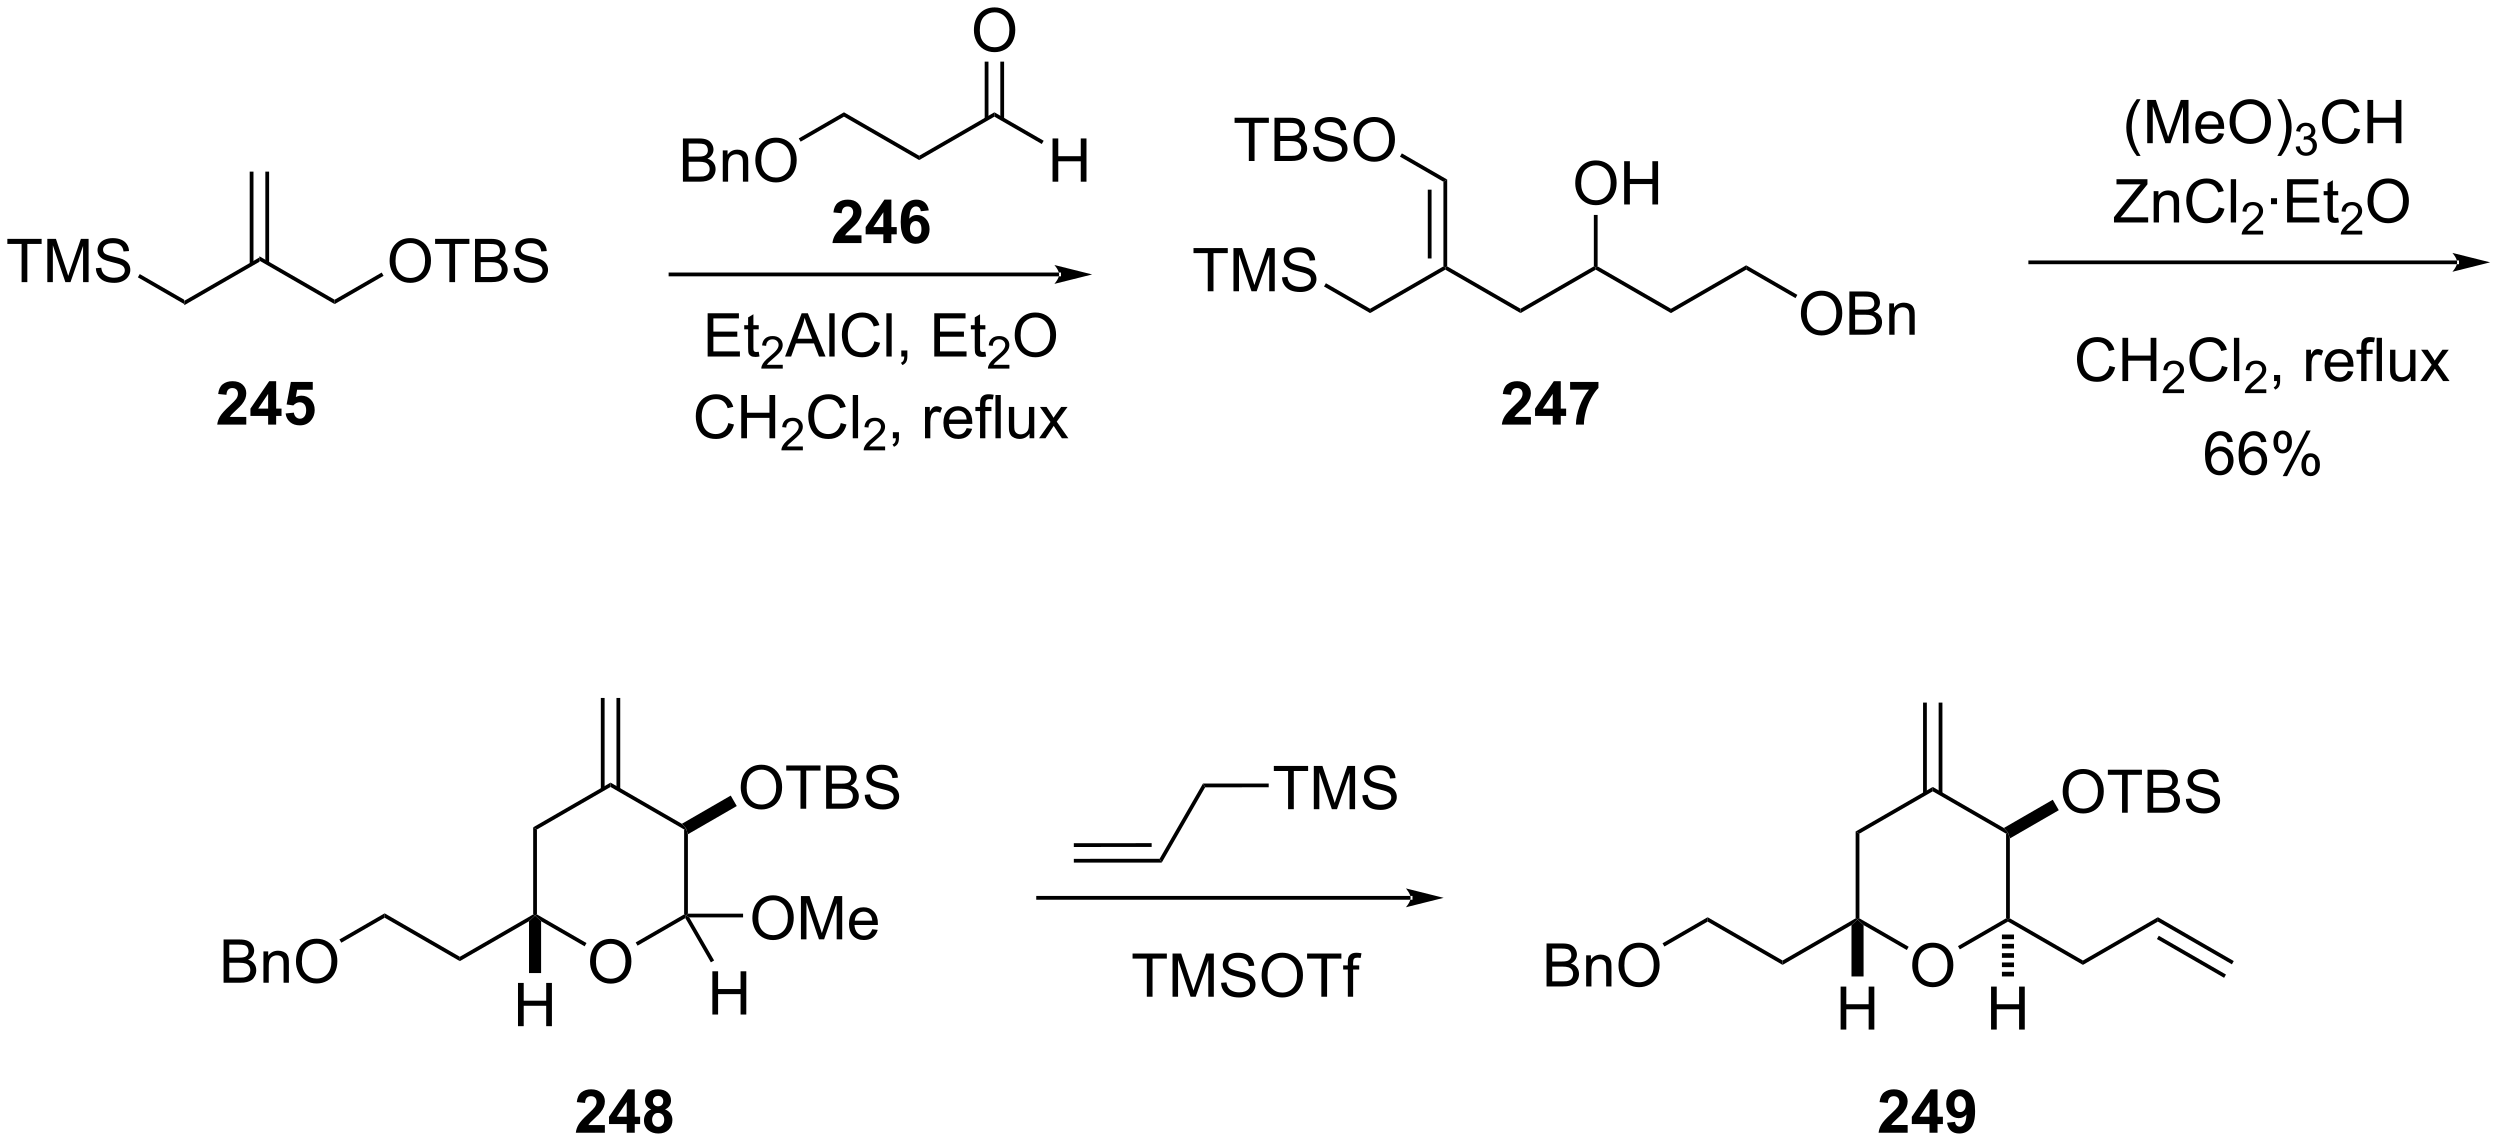 <?xml version="1.0" encoding="UTF-8"?>
<!DOCTYPE svg PUBLIC '-//W3C//DTD SVG 1.0//EN'
          'http://www.w3.org/TR/2001/REC-SVG-20010904/DTD/svg10.dtd'>
<svg stroke-dasharray="none" shape-rendering="auto" xmlns="http://www.w3.org/2000/svg" font-family="'Dialog'" text-rendering="auto" width="908" fill-opacity="1" color-interpolation="auto" color-rendering="auto" preserveAspectRatio="xMidYMid meet" font-size="12px" viewBox="0 0 908 415" fill="black" xmlns:xlink="http://www.w3.org/1999/xlink" stroke="black" image-rendering="auto" stroke-miterlimit="10" stroke-linecap="square" stroke-linejoin="miter" font-style="normal" stroke-width="1" height="415" stroke-dashoffset="0" font-weight="normal" stroke-opacity="1"
><!--Generated by the Batik Graphics2D SVG Generator--><defs id="genericDefs"
  /><g
  ><defs id="defs1"
    ><clipPath clipPathUnits="userSpaceOnUse" id="clipPath1"
      ><path d="M1.486 1.611 L341.637 1.611 L341.637 156.983 L1.486 156.983 L1.486 1.611 Z"
      /></clipPath
      ><clipPath clipPathUnits="userSpaceOnUse" id="clipPath2"
      ><path d="M-0.285 345.015 L-0.285 496.067 L330.409 496.067 L330.409 345.015 Z"
      /></clipPath
    ></defs
    ><g transform="scale(2.667,2.667) translate(-1.486,-1.611) matrix(1.029,0,0,1.029,1.779,-353.271)"
    ><path d="M24.104 385.271 L24.104 384.693 L34.063 378.943 L34.063 379.521 Z" stroke="none" clip-path="url(#clipPath2)"
    /></g
    ><g transform="matrix(2.743,0,0,2.743,0.783,-946.354)"
    ><path d="M34.063 379.521 L34.063 378.943 L44.022 384.693 L44.022 385.271 Z" stroke="none" clip-path="url(#clipPath2)"
    /></g
    ><g transform="matrix(2.743,0,0,2.743,0.783,-946.354)"
    ><path d="M2.575 382.362 L2.575 377.31 L0.687 377.31 L0.687 376.635 L5.226 376.635 L5.226 377.31 L3.333 377.31 L3.333 382.362 L2.575 382.362 ZM5.98 382.362 L5.98 376.635 L7.12 376.635 L8.477 380.69 Q8.665 381.255 8.751 381.537 Q8.847 381.224 9.055 380.62 L10.425 376.635 L11.446 376.635 L11.446 382.362 L10.714 382.362 L10.714 377.568 L9.05 382.362 L8.368 382.362 L6.712 377.487 L6.712 382.362 L5.98 382.362 ZM12.409 380.521 L13.126 380.458 Q13.175 380.888 13.36 381.164 Q13.547 381.44 13.938 381.61 Q14.329 381.779 14.816 381.779 Q15.251 381.779 15.581 381.651 Q15.915 381.521 16.076 381.297 Q16.238 381.073 16.238 380.807 Q16.238 380.537 16.081 380.336 Q15.925 380.135 15.566 379.998 Q15.336 379.909 14.547 379.719 Q13.758 379.529 13.441 379.362 Q13.032 379.146 12.829 378.828 Q12.628 378.51 12.628 378.115 Q12.628 377.682 12.873 377.305 Q13.12 376.927 13.592 376.732 Q14.066 376.537 14.644 376.537 Q15.282 376.537 15.766 376.742 Q16.253 376.948 16.514 377.346 Q16.777 377.745 16.797 378.248 L16.071 378.302 Q16.011 377.76 15.672 377.485 Q15.336 377.206 14.675 377.206 Q13.988 377.206 13.672 377.458 Q13.36 377.708 13.36 378.065 Q13.36 378.373 13.581 378.573 Q13.8 378.771 14.725 378.982 Q15.649 379.19 15.993 379.346 Q16.493 379.576 16.73 379.93 Q16.969 380.284 16.969 380.745 Q16.969 381.201 16.706 381.607 Q16.446 382.01 15.954 382.237 Q15.464 382.461 14.852 382.461 Q14.073 382.461 13.547 382.235 Q13.024 382.005 12.725 381.552 Q12.425 381.096 12.409 380.521 Z" stroke="none" clip-path="url(#clipPath2)"
    /></g
    ><g transform="matrix(2.743,0,0,2.743,0.783,-946.354)"
    ><path d="M24.104 384.693 L24.104 385.271 L17.97 381.73 L18.22 381.297 Z" stroke="none" clip-path="url(#clipPath2)"
    /></g
    ><g transform="matrix(2.743,0,0,2.743,0.783,-946.354)"
    ><path d="M51.304 379.573 Q51.304 378.146 52.07 377.341 Q52.835 376.534 54.046 376.534 Q54.838 376.534 55.473 376.914 Q56.111 377.292 56.445 377.969 Q56.781 378.646 56.781 379.505 Q56.781 380.378 56.429 381.065 Q56.078 381.753 55.432 382.107 Q54.788 382.461 54.041 382.461 Q53.234 382.461 52.596 382.07 Q51.96 381.677 51.632 381.003 Q51.304 380.326 51.304 379.573 ZM52.085 379.583 Q52.085 380.62 52.64 381.216 Q53.197 381.81 54.038 381.81 Q54.893 381.81 55.445 381.208 Q55.999 380.607 55.999 379.503 Q55.999 378.802 55.762 378.281 Q55.525 377.76 55.07 377.474 Q54.617 377.185 54.049 377.185 Q53.244 377.185 52.663 377.74 Q52.085 378.292 52.085 379.583 ZM59.214 382.362 L59.214 377.31 L57.326 377.31 L57.326 376.635 L61.865 376.635 L61.865 377.31 L59.972 377.31 L59.972 382.362 L59.214 382.362 ZM62.611 382.362 L62.611 376.635 L64.76 376.635 Q65.416 376.635 65.812 376.81 Q66.21 376.982 66.434 377.344 Q66.658 377.706 66.658 378.099 Q66.658 378.466 66.458 378.792 Q66.26 379.115 65.859 379.315 Q66.377 379.466 66.656 379.833 Q66.937 380.201 66.937 380.701 Q66.937 381.104 66.765 381.451 Q66.596 381.794 66.346 381.982 Q66.096 382.169 65.718 382.266 Q65.343 382.362 64.796 382.362 L62.611 382.362 ZM63.369 379.042 L64.609 379.042 Q65.111 379.042 65.33 378.974 Q65.619 378.888 65.765 378.69 Q65.913 378.49 65.913 378.19 Q65.913 377.904 65.775 377.688 Q65.64 377.471 65.385 377.391 Q65.132 377.31 64.515 377.31 L63.369 377.31 L63.369 379.042 ZM63.369 381.685 L64.796 381.685 Q65.163 381.685 65.312 381.659 Q65.572 381.612 65.747 381.503 Q65.924 381.393 66.036 381.185 Q66.15 380.974 66.15 380.701 Q66.15 380.38 65.986 380.146 Q65.822 379.909 65.531 379.813 Q65.242 379.716 64.695 379.716 L63.369 379.716 L63.369 381.685 ZM67.721 380.521 L68.437 380.458 Q68.486 380.888 68.671 381.164 Q68.859 381.44 69.249 381.61 Q69.64 381.779 70.127 381.779 Q70.562 381.779 70.893 381.651 Q71.226 381.521 71.387 381.297 Q71.549 381.073 71.549 380.807 Q71.549 380.537 71.393 380.336 Q71.236 380.135 70.877 379.998 Q70.648 379.909 69.859 379.719 Q69.07 379.529 68.752 379.362 Q68.343 379.146 68.14 378.828 Q67.939 378.51 67.939 378.115 Q67.939 377.682 68.184 377.305 Q68.432 376.927 68.903 376.732 Q69.377 376.537 69.955 376.537 Q70.593 376.537 71.078 376.742 Q71.564 376.948 71.825 377.346 Q72.088 377.745 72.109 378.248 L71.382 378.302 Q71.322 377.76 70.984 377.485 Q70.648 377.206 69.986 377.206 Q69.299 377.206 68.984 377.458 Q68.671 377.708 68.671 378.065 Q68.671 378.373 68.893 378.573 Q69.111 378.771 70.036 378.982 Q70.96 379.19 71.304 379.346 Q71.804 379.576 72.041 379.93 Q72.281 380.284 72.281 380.745 Q72.281 381.201 72.018 381.607 Q71.757 382.01 71.265 382.237 Q70.775 382.461 70.163 382.461 Q69.385 382.461 68.859 382.235 Q68.335 382.005 68.036 381.552 Q67.736 381.096 67.721 380.521 Z" stroke="none" clip-path="url(#clipPath2)"
    /></g
    ><g transform="matrix(2.743,0,0,2.743,0.783,-946.354)"
    ><path d="M44.022 385.271 L44.022 384.693 L50.253 381.096 L50.503 381.529 Z" stroke="none" clip-path="url(#clipPath2)"
    /></g
    ><g transform="matrix(2.743,0,0,2.743,0.783,-946.354)"
    ><path d="M35.348 379.83 L35.348 367.732 L34.848 367.732 L34.848 379.83 ZM33.278 379.83 L33.278 367.732 L32.778 367.732 L32.778 379.83 Z" stroke="none" clip-path="url(#clipPath2)"
    /></g
    ><g transform="matrix(2.743,0,0,2.743,0.783,-946.354)"
    ><path d="M131.382 359.877 L131.382 360.454 L121.423 366.204 L121.423 365.627 Z" stroke="none" clip-path="url(#clipPath2)"
    /></g
    ><g transform="matrix(2.743,0,0,2.743,0.783,-946.354)"
    ><path d="M121.423 365.627 L121.423 366.204 L111.464 360.454 L111.464 359.877 Z" stroke="none" clip-path="url(#clipPath2)"
    /></g
    ><g transform="matrix(2.743,0,0,2.743,0.783,-946.354)"
    ><path d="M90.14 369.065 L90.14 363.339 L92.288 363.339 Q92.944 363.339 93.34 363.513 Q93.739 363.685 93.963 364.047 Q94.187 364.409 94.187 364.803 Q94.187 365.17 93.986 365.495 Q93.788 365.818 93.387 366.019 Q93.905 366.17 94.184 366.537 Q94.465 366.904 94.465 367.404 Q94.465 367.808 94.293 368.154 Q94.124 368.498 93.874 368.685 Q93.624 368.873 93.246 368.969 Q92.871 369.065 92.325 369.065 L90.14 369.065 ZM90.898 365.745 L92.137 365.745 Q92.64 365.745 92.859 365.678 Q93.148 365.591 93.293 365.394 Q93.442 365.193 93.442 364.894 Q93.442 364.607 93.304 364.391 Q93.168 364.175 92.913 364.094 Q92.661 364.013 92.043 364.013 L90.898 364.013 L90.898 365.745 ZM90.898 368.388 L92.325 368.388 Q92.692 368.388 92.84 368.362 Q93.101 368.315 93.275 368.206 Q93.452 368.097 93.564 367.888 Q93.679 367.678 93.679 367.404 Q93.679 367.084 93.515 366.849 Q93.351 366.612 93.059 366.516 Q92.77 366.42 92.223 366.42 L90.898 366.42 L90.898 368.388 ZM95.418 369.065 L95.418 364.917 L96.051 364.917 L96.051 365.506 Q96.507 364.823 97.371 364.823 Q97.746 364.823 98.059 364.959 Q98.374 365.091 98.53 365.31 Q98.687 365.529 98.749 365.831 Q98.788 366.026 98.788 366.513 L98.788 369.065 L98.085 369.065 L98.085 366.542 Q98.085 366.112 98.002 365.899 Q97.921 365.685 97.713 365.56 Q97.504 365.433 97.223 365.433 Q96.773 365.433 96.447 365.719 Q96.121 366.003 96.121 366.8 L96.121 369.065 L95.418 369.065 ZM99.727 366.276 Q99.727 364.849 100.493 364.045 Q101.258 363.237 102.469 363.237 Q103.261 363.237 103.896 363.618 Q104.534 363.995 104.868 364.672 Q105.204 365.349 105.204 366.209 Q105.204 367.081 104.852 367.769 Q104.5 368.456 103.855 368.81 Q103.211 369.164 102.464 369.164 Q101.657 369.164 101.019 368.774 Q100.383 368.381 100.055 367.706 Q99.727 367.029 99.727 366.276 ZM100.508 366.287 Q100.508 367.323 101.063 367.92 Q101.62 368.513 102.461 368.513 Q103.316 368.513 103.868 367.912 Q104.422 367.31 104.422 366.206 Q104.422 365.506 104.185 364.985 Q103.948 364.464 103.493 364.178 Q103.04 363.888 102.472 363.888 Q101.667 363.888 101.086 364.443 Q100.508 364.995 100.508 366.287 Z" stroke="none" clip-path="url(#clipPath2)"
    /></g
    ><g transform="matrix(2.743,0,0,2.743,0.783,-946.354)"
    ><path d="M111.464 359.877 L111.464 360.454 L105.728 363.766 L105.478 363.333 Z" stroke="none" clip-path="url(#clipPath2)"
    /></g
    ><g transform="matrix(2.743,0,0,2.743,0.783,-946.354)"
    ><path d="M128.671 349.026 Q128.671 347.599 129.436 346.795 Q130.202 345.987 131.413 345.987 Q132.204 345.987 132.84 346.368 Q133.478 346.745 133.811 347.422 Q134.147 348.099 134.147 348.959 Q134.147 349.831 133.796 350.519 Q133.444 351.206 132.798 351.56 Q132.155 351.914 131.407 351.914 Q130.6 351.914 129.962 351.524 Q129.327 351.131 128.999 350.456 Q128.671 349.779 128.671 349.026 ZM129.452 349.037 Q129.452 350.073 130.006 350.67 Q130.564 351.263 131.405 351.263 Q132.259 351.263 132.811 350.662 Q133.366 350.06 133.366 348.956 Q133.366 348.256 133.129 347.735 Q132.892 347.214 132.436 346.928 Q131.983 346.638 131.415 346.638 Q130.611 346.638 130.03 347.193 Q129.452 347.745 129.452 349.037 Z" stroke="none" clip-path="url(#clipPath2)"
    /></g
    ><g transform="matrix(2.743,0,0,2.743,0.783,-946.354)"
    ><path d="M132.667 360.763 L132.667 353.168 L132.167 353.168 L132.167 360.763 ZM130.597 360.763 L130.597 353.168 L130.097 353.168 L130.097 360.763 Z" stroke="none" clip-path="url(#clipPath2)"
    /></g
    ><g transform="matrix(2.743,0,0,2.743,0.783,-946.354)"
    ><path d="M139.082 369.065 L139.082 363.339 L139.84 363.339 L139.84 365.69 L142.817 365.69 L142.817 363.339 L143.575 363.339 L143.575 369.065 L142.817 369.065 L142.817 366.365 L139.84 366.365 L139.84 369.065 L139.082 369.065 Z" stroke="none" clip-path="url(#clipPath2)"
    /></g
    ><g transform="matrix(2.743,0,0,2.743,0.783,-946.354)"
    ><path d="M131.382 360.454 L131.382 359.877 L137.907 363.644 L137.657 364.077 Z" stroke="none" clip-path="url(#clipPath2)"
    /></g
    ><g transform="matrix(2.743,0,0,2.743,0.783,-946.354)"
    ><path d="M181.127 386.464 L181.127 385.887 L190.837 380.281 L191.087 380.426 L191.087 380.714 Z" stroke="none" clip-path="url(#clipPath2)"
    /></g
    ><g transform="matrix(2.743,0,0,2.743,0.783,-946.354)"
    ><path d="M191.087 380.714 L191.087 380.426 L191.337 380.281 L201.046 385.887 L201.046 386.464 Z" stroke="none" clip-path="url(#clipPath2)"
    /></g
    ><g transform="matrix(2.743,0,0,2.743,0.783,-946.354)"
    ><path d="M201.046 386.464 L201.046 385.887 L210.755 380.281 L211.005 380.426 L211.005 380.714 Z" stroke="none" clip-path="url(#clipPath2)"
    /></g
    ><g transform="matrix(2.743,0,0,2.743,0.783,-946.354)"
    ><path d="M211.005 380.714 L211.005 380.426 L211.255 380.281 L220.964 385.887 L220.964 386.464 Z" stroke="none" clip-path="url(#clipPath2)"
    /></g
    ><g transform="matrix(2.743,0,0,2.743,0.783,-946.354)"
    ><path d="M191.337 380.281 L191.087 380.426 L190.837 380.281 L190.837 369.07 L191.337 368.781 ZM189.267 379.231 L189.267 370.121 L188.767 370.121 L188.767 379.231 Z" stroke="none" clip-path="url(#clipPath2)"
    /></g
    ><g transform="matrix(2.743,0,0,2.743,0.783,-946.354)"
    ><path d="M159.633 383.576 L159.633 378.524 L157.745 378.524 L157.745 377.849 L162.284 377.849 L162.284 378.524 L160.391 378.524 L160.391 383.576 L159.633 383.576 ZM163.038 383.576 L163.038 377.849 L164.179 377.849 L165.536 381.904 Q165.723 382.469 165.809 382.75 Q165.905 382.438 166.114 381.834 L167.483 377.849 L168.504 377.849 L168.504 383.576 L167.773 383.576 L167.773 378.781 L166.108 383.576 L165.426 383.576 L163.77 378.701 L163.77 383.576 L163.038 383.576 ZM169.468 381.735 L170.184 381.672 Q170.233 382.102 170.418 382.378 Q170.606 382.654 170.996 382.823 Q171.387 382.992 171.874 382.992 Q172.309 382.992 172.64 382.865 Q172.973 382.735 173.135 382.511 Q173.296 382.287 173.296 382.021 Q173.296 381.75 173.14 381.55 Q172.983 381.349 172.624 381.211 Q172.395 381.123 171.606 380.933 Q170.817 380.742 170.499 380.576 Q170.09 380.36 169.887 380.042 Q169.687 379.724 169.687 379.328 Q169.687 378.896 169.931 378.518 Q170.179 378.141 170.65 377.945 Q171.124 377.75 171.702 377.75 Q172.34 377.75 172.825 377.956 Q173.312 378.162 173.572 378.56 Q173.835 378.959 173.856 379.461 L173.129 379.516 Q173.069 378.974 172.731 378.698 Q172.395 378.42 171.733 378.42 Q171.046 378.42 170.731 378.672 Q170.418 378.922 170.418 379.279 Q170.418 379.586 170.64 379.787 Q170.858 379.985 171.783 380.195 Q172.707 380.404 173.051 380.56 Q173.551 380.789 173.788 381.143 Q174.028 381.498 174.028 381.959 Q174.028 382.414 173.765 382.82 Q173.504 383.224 173.012 383.451 Q172.523 383.675 171.911 383.675 Q171.132 383.675 170.606 383.448 Q170.082 383.219 169.783 382.766 Q169.483 382.31 169.468 381.735 Z" stroke="none" clip-path="url(#clipPath2)"
    /></g
    ><g transform="matrix(2.743,0,0,2.743,0.783,-946.354)"
    ><path d="M181.127 385.887 L181.127 386.464 L175.028 382.943 L175.278 382.51 Z" stroke="none" clip-path="url(#clipPath2)"
    /></g
    ><g transform="matrix(2.743,0,0,2.743,0.783,-946.354)"
    ><path d="M165.072 366.326 L165.072 361.274 L163.184 361.274 L163.184 360.599 L167.723 360.599 L167.723 361.274 L165.83 361.274 L165.83 366.326 L165.072 366.326 ZM168.469 366.326 L168.469 360.599 L170.618 360.599 Q171.274 360.599 171.67 360.774 Q172.068 360.945 172.292 361.308 Q172.516 361.67 172.516 362.063 Q172.516 362.43 172.316 362.755 Q172.118 363.078 171.717 363.279 Q172.235 363.43 172.514 363.797 Q172.795 364.164 172.795 364.664 Q172.795 365.068 172.623 365.414 Q172.454 365.758 172.204 365.945 Q171.954 366.133 171.576 366.229 Q171.201 366.326 170.654 366.326 L168.469 366.326 ZM169.227 363.005 L170.467 363.005 Q170.969 363.005 171.188 362.938 Q171.477 362.852 171.623 362.654 Q171.771 362.453 171.771 362.154 Q171.771 361.867 171.633 361.651 Q171.498 361.435 171.243 361.354 Q170.99 361.274 170.373 361.274 L169.227 361.274 L169.227 363.005 ZM169.227 365.649 L170.654 365.649 Q171.021 365.649 171.17 365.623 Q171.43 365.576 171.605 365.466 Q171.782 365.357 171.894 365.149 Q172.008 364.938 172.008 364.664 Q172.008 364.344 171.844 364.11 Q171.68 363.873 171.389 363.776 Q171.1 363.68 170.553 363.68 L169.227 363.68 L169.227 365.649 ZM173.579 364.485 L174.295 364.422 Q174.344 364.852 174.529 365.128 Q174.717 365.404 175.107 365.573 Q175.498 365.742 175.985 365.742 Q176.42 365.742 176.751 365.615 Q177.084 365.485 177.245 365.261 Q177.407 365.037 177.407 364.771 Q177.407 364.5 177.251 364.3 Q177.094 364.099 176.735 363.961 Q176.506 363.873 175.717 363.683 Q174.928 363.492 174.61 363.326 Q174.201 363.11 173.998 362.792 Q173.798 362.474 173.798 362.078 Q173.798 361.646 174.042 361.268 Q174.29 360.891 174.761 360.695 Q175.235 360.5 175.813 360.5 Q176.451 360.5 176.935 360.706 Q177.423 360.912 177.683 361.31 Q177.946 361.709 177.967 362.211 L177.24 362.266 Q177.18 361.724 176.842 361.448 Q176.506 361.17 175.844 361.17 Q175.157 361.17 174.842 361.422 Q174.529 361.672 174.529 362.029 Q174.529 362.336 174.751 362.537 Q174.969 362.735 175.894 362.945 Q176.818 363.154 177.162 363.31 Q177.662 363.539 177.899 363.893 Q178.139 364.248 178.139 364.709 Q178.139 365.164 177.876 365.57 Q177.615 365.974 177.123 366.201 Q176.633 366.425 176.021 366.425 Q175.243 366.425 174.717 366.198 Q174.193 365.969 173.894 365.516 Q173.594 365.06 173.579 364.485 ZM178.943 363.537 Q178.943 362.11 179.709 361.305 Q180.475 360.498 181.685 360.498 Q182.477 360.498 183.113 360.878 Q183.751 361.255 184.084 361.933 Q184.42 362.61 184.42 363.469 Q184.42 364.341 184.068 365.029 Q183.717 365.716 183.071 366.07 Q182.428 366.425 181.68 366.425 Q180.873 366.425 180.235 366.034 Q179.6 365.641 179.271 364.966 Q178.943 364.289 178.943 363.537 ZM179.725 363.547 Q179.725 364.584 180.279 365.18 Q180.837 365.774 181.678 365.774 Q182.532 365.774 183.084 365.172 Q183.639 364.57 183.639 363.466 Q183.639 362.766 183.402 362.245 Q183.165 361.724 182.709 361.438 Q182.256 361.149 181.688 361.149 Q180.883 361.149 180.303 361.703 Q179.725 362.255 179.725 363.547 Z" stroke="none" clip-path="url(#clipPath2)"
    /></g
    ><g transform="matrix(2.743,0,0,2.743,0.783,-946.354)"
    ><path d="M191.337 368.781 L190.837 369.07 L185.084 365.749 L185.334 365.316 Z" stroke="none" clip-path="url(#clipPath2)"
    /></g
    ><g transform="matrix(2.743,0,0,2.743,0.783,-946.354)"
    ><path d="M208.293 369.287 Q208.293 367.86 209.059 367.055 Q209.824 366.248 211.035 366.248 Q211.827 366.248 212.462 366.628 Q213.1 367.005 213.434 367.683 Q213.77 368.36 213.77 369.219 Q213.77 370.091 213.418 370.779 Q213.067 371.466 212.421 371.82 Q211.778 372.175 211.03 372.175 Q210.223 372.175 209.585 371.784 Q208.949 371.391 208.621 370.716 Q208.293 370.039 208.293 369.287 ZM209.074 369.297 Q209.074 370.334 209.629 370.93 Q210.186 371.524 211.028 371.524 Q211.882 371.524 212.434 370.922 Q212.988 370.32 212.988 369.216 Q212.988 368.516 212.751 367.995 Q212.514 367.474 212.059 367.188 Q211.606 366.899 211.038 366.899 Q210.233 366.899 209.653 367.453 Q209.074 368.005 209.074 369.297 ZM214.768 372.076 L214.768 366.349 L215.526 366.349 L215.526 368.701 L218.503 368.701 L218.503 366.349 L219.261 366.349 L219.261 372.076 L218.503 372.076 L218.503 369.375 L215.526 369.375 L215.526 372.076 L214.768 372.076 Z" stroke="none" clip-path="url(#clipPath2)"
    /></g
    ><g transform="matrix(2.743,0,0,2.743,0.783,-946.354)"
    ><path d="M211.255 380.281 L211.005 380.426 L210.755 380.281 L210.755 373.464 L211.255 373.464 Z" stroke="none" clip-path="url(#clipPath2)"
    /></g
    ><g transform="matrix(2.743,0,0,2.743,0.783,-946.354)"
    ><path d="M220.964 386.464 L220.964 385.887 L230.924 380.137 L230.924 380.714 Z" stroke="none" clip-path="url(#clipPath2)"
    /></g
    ><g transform="matrix(2.743,0,0,2.743,0.783,-946.354)"
    ><path d="M238.171 386.537 Q238.171 385.11 238.937 384.305 Q239.702 383.498 240.913 383.498 Q241.705 383.498 242.34 383.878 Q242.978 384.255 243.312 384.933 Q243.648 385.61 243.648 386.469 Q243.648 387.341 243.296 388.029 Q242.945 388.716 242.299 389.07 Q241.655 389.425 240.908 389.425 Q240.101 389.425 239.463 389.034 Q238.827 388.641 238.499 387.966 Q238.171 387.289 238.171 386.537 ZM238.952 386.547 Q238.952 387.584 239.507 388.18 Q240.064 388.774 240.905 388.774 Q241.76 388.774 242.312 388.172 Q242.866 387.57 242.866 386.466 Q242.866 385.766 242.629 385.245 Q242.392 384.724 241.937 384.438 Q241.483 384.149 240.916 384.149 Q240.111 384.149 239.53 384.703 Q238.952 385.255 238.952 386.547 ZM244.592 389.326 L244.592 383.599 L246.74 383.599 Q247.396 383.599 247.792 383.774 Q248.191 383.945 248.415 384.308 Q248.638 384.67 248.638 385.063 Q248.638 385.43 248.438 385.755 Q248.24 386.078 247.839 386.279 Q248.357 386.43 248.636 386.797 Q248.917 387.164 248.917 387.664 Q248.917 388.068 248.745 388.414 Q248.576 388.758 248.326 388.945 Q248.076 389.133 247.698 389.229 Q247.323 389.326 246.776 389.326 L244.592 389.326 ZM245.349 386.005 L246.589 386.005 Q247.092 386.005 247.31 385.938 Q247.599 385.852 247.745 385.654 Q247.894 385.453 247.894 385.154 Q247.894 384.867 247.756 384.651 Q247.62 384.435 247.365 384.354 Q247.112 384.274 246.495 384.274 L245.349 384.274 L245.349 386.005 ZM245.349 388.649 L246.776 388.649 Q247.144 388.649 247.292 388.623 Q247.553 388.576 247.727 388.466 Q247.904 388.357 248.016 388.149 Q248.131 387.938 248.131 387.664 Q248.131 387.344 247.967 387.11 Q247.803 386.873 247.511 386.776 Q247.222 386.68 246.675 386.68 L245.349 386.68 L245.349 388.649 ZM249.87 389.326 L249.87 385.177 L250.503 385.177 L250.503 385.766 Q250.959 385.084 251.823 385.084 Q252.198 385.084 252.511 385.219 Q252.826 385.352 252.982 385.57 Q253.138 385.789 253.201 386.091 Q253.24 386.287 253.24 386.774 L253.24 389.326 L252.537 389.326 L252.537 386.802 Q252.537 386.373 252.454 386.159 Q252.373 385.945 252.165 385.82 Q251.956 385.693 251.675 385.693 Q251.224 385.693 250.899 385.979 Q250.573 386.263 250.573 387.06 L250.573 389.326 L249.87 389.326 Z" stroke="none" clip-path="url(#clipPath2)"
    /></g
    ><g transform="matrix(2.743,0,0,2.743,0.783,-946.354)"
    ><path d="M230.924 380.714 L230.924 380.137 L237.704 384.051 L237.454 384.484 Z" stroke="none" clip-path="url(#clipPath2)"
    /></g
    ><g transform="matrix(2.743,0,0,2.743,0.783,-946.354)"
    ><path d="M93.413 392.215 L93.413 386.488 L97.554 386.488 L97.554 387.163 L94.171 387.163 L94.171 388.918 L97.34 388.918 L97.34 389.59 L94.171 389.59 L94.171 391.538 L97.686 391.538 L97.686 392.215 L93.413 392.215 ZM100.179 391.584 L100.28 392.207 Q99.983 392.269 99.749 392.269 Q99.366 392.269 99.155 392.15 Q98.944 392.027 98.858 391.829 Q98.772 391.631 98.772 390.998 L98.772 388.613 L98.257 388.613 L98.257 388.066 L98.772 388.066 L98.772 387.038 L99.473 386.616 L99.473 388.066 L100.179 388.066 L100.179 388.613 L99.473 388.613 L99.473 391.038 Q99.473 391.34 99.509 391.426 Q99.546 391.512 99.629 391.564 Q99.715 391.613 99.871 391.613 Q99.989 391.613 100.179 391.584 Z" stroke="none" clip-path="url(#clipPath2)"
    /></g
    ><g transform="matrix(2.743,0,0,2.743,0.783,-946.354)"
    ><path d="M103.36 393.307 L103.36 393.815 L100.52 393.815 Q100.515 393.623 100.583 393.447 Q100.69 393.158 100.929 392.877 Q101.169 392.596 101.62 392.227 Q102.319 391.653 102.565 391.317 Q102.811 390.981 102.811 390.682 Q102.811 390.369 102.587 390.154 Q102.364 389.938 102.003 389.938 Q101.622 389.938 101.394 390.166 Q101.165 390.395 101.163 390.799 L100.62 390.744 Q100.677 390.137 101.04 389.821 Q101.403 389.502 102.015 389.502 Q102.634 389.502 102.993 389.846 Q103.354 390.188 103.354 390.694 Q103.354 390.951 103.249 391.201 Q103.144 391.45 102.897 391.725 Q102.653 392 102.085 392.481 Q101.61 392.879 101.475 393.022 Q101.341 393.164 101.253 393.307 L103.36 393.307 Z" stroke="none" clip-path="url(#clipPath2)"
    /></g
    ><g transform="matrix(2.743,0,0,2.743,0.783,-946.354)"
    ><path d="M103.663 392.215 L105.863 386.488 L106.681 386.488 L109.025 392.215 L108.16 392.215 L107.493 390.48 L105.098 390.48 L104.47 392.215 L103.663 392.215 ZM105.316 389.863 L107.259 389.863 L106.66 388.277 Q106.387 387.553 106.254 387.09 Q106.144 387.639 105.947 388.183 L105.316 389.863 ZM109.525 392.215 L109.525 386.488 L110.228 386.488 L110.228 392.215 L109.525 392.215 ZM115.492 390.207 L116.25 390.397 Q116.013 391.332 115.393 391.824 Q114.773 392.314 113.88 392.314 Q112.953 392.314 112.372 391.936 Q111.794 391.558 111.49 390.845 Q111.187 390.129 111.187 389.308 Q111.187 388.413 111.529 387.748 Q111.872 387.082 112.502 386.736 Q113.133 386.389 113.891 386.389 Q114.75 386.389 115.336 386.827 Q115.922 387.264 116.154 388.058 L115.406 388.233 Q115.208 387.608 114.828 387.324 Q114.45 387.038 113.875 387.038 Q113.216 387.038 112.771 387.355 Q112.328 387.67 112.148 388.204 Q111.969 388.738 111.969 389.303 Q111.969 390.035 112.182 390.579 Q112.396 391.123 112.844 391.394 Q113.294 391.663 113.818 391.663 Q114.453 391.663 114.893 391.295 Q115.336 390.928 115.492 390.207 ZM117.079 392.215 L117.079 386.488 L117.782 386.488 L117.782 392.215 L117.079 392.215 ZM119.055 392.215 L119.055 391.413 L119.857 391.413 L119.857 392.215 Q119.857 392.657 119.7 392.928 Q119.544 393.199 119.203 393.348 L119.008 393.048 Q119.232 392.949 119.336 392.759 Q119.443 392.572 119.453 392.215 L119.055 392.215 ZM123.422 392.215 L123.422 386.488 L127.562 386.488 L127.562 387.163 L124.18 387.163 L124.18 388.918 L127.349 388.918 L127.349 389.59 L124.18 389.59 L124.18 391.538 L127.695 391.538 L127.695 392.215 L123.422 392.215 ZM130.187 391.584 L130.289 392.207 Q129.992 392.269 129.758 392.269 Q129.375 392.269 129.164 392.15 Q128.953 392.027 128.867 391.829 Q128.781 391.631 128.781 390.998 L128.781 388.613 L128.266 388.613 L128.266 388.066 L128.781 388.066 L128.781 387.038 L129.482 386.616 L129.482 388.066 L130.187 388.066 L130.187 388.613 L129.482 388.613 L129.482 391.038 Q129.482 391.34 129.518 391.426 Q129.555 391.512 129.638 391.564 Q129.724 391.613 129.88 391.613 Q129.997 391.613 130.187 391.584 Z" stroke="none" clip-path="url(#clipPath2)"
    /></g
    ><g transform="matrix(2.743,0,0,2.743,0.783,-946.354)"
    ><path d="M133.369 393.307 L133.369 393.815 L130.529 393.815 Q130.523 393.623 130.592 393.447 Q130.699 393.158 130.937 392.877 Q131.178 392.596 131.629 392.227 Q132.328 391.653 132.574 391.317 Q132.82 390.981 132.82 390.682 Q132.82 390.369 132.596 390.154 Q132.373 389.938 132.012 389.938 Q131.631 389.938 131.402 390.166 Q131.174 390.395 131.172 390.799 L130.629 390.744 Q130.685 390.137 131.049 389.821 Q131.412 389.502 132.023 389.502 Q132.643 389.502 133.002 389.846 Q133.363 390.188 133.363 390.694 Q133.363 390.951 133.258 391.201 Q133.152 391.45 132.906 391.725 Q132.662 392 132.094 392.481 Q131.619 392.879 131.484 393.022 Q131.35 393.164 131.262 393.307 L133.369 393.307 Z" stroke="none" clip-path="url(#clipPath2)"
    /></g
    ><g transform="matrix(2.743,0,0,2.743,0.783,-946.354)"
    ><path d="M134.072 389.426 Q134.072 387.998 134.838 387.194 Q135.604 386.387 136.815 386.387 Q137.606 386.387 138.242 386.767 Q138.88 387.144 139.213 387.822 Q139.549 388.498 139.549 389.358 Q139.549 390.23 139.197 390.918 Q138.846 391.605 138.2 391.959 Q137.557 392.314 136.81 392.314 Q136.002 392.314 135.364 391.923 Q134.729 391.53 134.401 390.855 Q134.072 390.178 134.072 389.426 ZM134.854 389.436 Q134.854 390.473 135.408 391.069 Q135.966 391.663 136.807 391.663 Q137.661 391.663 138.213 391.061 Q138.768 390.459 138.768 389.355 Q138.768 388.655 138.531 388.134 Q138.294 387.613 137.838 387.327 Q137.385 387.038 136.817 387.038 Q136.013 387.038 135.432 387.592 Q134.854 388.144 134.854 389.436 Z" stroke="none" clip-path="url(#clipPath2)"
    /></g
    ><g transform="matrix(2.743,0,0,2.743,0.783,-946.354)"
    ><path d="M96.149 401.026 L96.907 401.216 Q96.67 402.151 96.05 402.643 Q95.43 403.132 94.537 403.132 Q93.61 403.132 93.029 402.755 Q92.451 402.377 92.146 401.664 Q91.844 400.948 91.844 400.127 Q91.844 399.231 92.185 398.567 Q92.529 397.901 93.159 397.554 Q93.79 397.208 94.547 397.208 Q95.407 397.208 95.993 397.646 Q96.579 398.083 96.81 398.877 L96.063 399.052 Q95.865 398.427 95.485 398.143 Q95.107 397.856 94.532 397.856 Q93.873 397.856 93.428 398.174 Q92.985 398.489 92.805 399.023 Q92.626 399.557 92.626 400.122 Q92.626 400.854 92.839 401.398 Q93.053 401.942 93.501 402.213 Q93.951 402.481 94.474 402.481 Q95.11 402.481 95.55 402.114 Q95.993 401.747 96.149 401.026 ZM97.864 403.034 L97.864 397.307 L98.622 397.307 L98.622 399.659 L101.598 399.659 L101.598 397.307 L102.356 397.307 L102.356 403.034 L101.598 403.034 L101.598 400.333 L98.622 400.333 L98.622 403.034 L97.864 403.034 Z" stroke="none" clip-path="url(#clipPath2)"
    /></g
    ><g transform="matrix(2.743,0,0,2.743,0.783,-946.354)"
    ><path d="M106.022 404.126 L106.022 404.634 L103.182 404.634 Q103.176 404.442 103.245 404.266 Q103.352 403.977 103.59 403.696 Q103.831 403.415 104.282 403.046 Q104.981 402.471 105.227 402.135 Q105.473 401.8 105.473 401.501 Q105.473 401.188 105.249 400.973 Q105.026 400.757 104.665 400.757 Q104.284 400.757 104.055 400.985 Q103.827 401.214 103.825 401.618 L103.282 401.563 Q103.338 400.956 103.702 400.639 Q104.065 400.321 104.676 400.321 Q105.295 400.321 105.655 400.665 Q106.016 401.007 106.016 401.512 Q106.016 401.77 105.911 402.02 Q105.805 402.268 105.559 402.544 Q105.315 402.819 104.747 403.3 Q104.272 403.698 104.137 403.841 Q104.002 403.983 103.915 404.126 L106.022 404.126 Z" stroke="none" clip-path="url(#clipPath2)"
    /></g
    ><g transform="matrix(2.743,0,0,2.743,0.783,-946.354)"
    ><path d="M111.04 401.026 L111.798 401.216 Q111.561 402.151 110.942 402.643 Q110.322 403.132 109.429 403.132 Q108.501 403.132 107.921 402.755 Q107.343 402.377 107.038 401.664 Q106.736 400.948 106.736 400.127 Q106.736 399.231 107.077 398.567 Q107.421 397.901 108.051 397.554 Q108.681 397.208 109.439 397.208 Q110.298 397.208 110.884 397.646 Q111.47 398.083 111.702 398.877 L110.955 399.052 Q110.757 398.427 110.376 398.143 Q109.999 397.856 109.423 397.856 Q108.764 397.856 108.319 398.174 Q107.876 398.489 107.697 399.023 Q107.517 399.557 107.517 400.122 Q107.517 400.854 107.731 401.398 Q107.944 401.942 108.392 402.213 Q108.843 402.481 109.366 402.481 Q110.001 402.481 110.442 402.114 Q110.884 401.747 111.04 401.026 ZM112.628 403.034 L112.628 397.307 L113.331 397.307 L113.331 403.034 L112.628 403.034 Z" stroke="none" clip-path="url(#clipPath2)"
    /></g
    ><g transform="matrix(2.743,0,0,2.743,0.783,-946.354)"
    ><path d="M116.914 404.126 L116.914 404.634 L114.074 404.634 Q114.068 404.442 114.136 404.266 Q114.244 403.977 114.482 403.696 Q114.722 403.415 115.173 403.046 Q115.873 402.471 116.119 402.135 Q116.365 401.8 116.365 401.501 Q116.365 401.188 116.14 400.973 Q115.918 400.757 115.556 400.757 Q115.175 400.757 114.947 400.985 Q114.718 401.214 114.716 401.618 L114.173 401.563 Q114.23 400.956 114.593 400.639 Q114.957 400.321 115.568 400.321 Q116.187 400.321 116.546 400.665 Q116.908 401.007 116.908 401.512 Q116.908 401.77 116.802 402.02 Q116.697 402.268 116.451 402.544 Q116.207 402.819 115.638 403.3 Q115.164 403.698 115.029 403.841 Q114.894 403.983 114.806 404.126 L116.914 404.126 Z" stroke="none" clip-path="url(#clipPath2)"
    /></g
    ><g transform="matrix(2.743,0,0,2.743,0.783,-946.354)"
    ><path d="M117.94 403.034 L117.94 402.231 L118.742 402.231 L118.742 403.034 Q118.742 403.476 118.586 403.747 Q118.43 404.018 118.088 404.166 L117.893 403.867 Q118.117 403.768 118.221 403.578 Q118.328 403.39 118.338 403.034 L117.94 403.034 ZM122.195 403.034 L122.195 398.885 L122.828 398.885 L122.828 399.513 Q123.07 399.073 123.273 398.932 Q123.479 398.791 123.726 398.791 Q124.081 398.791 124.448 399.018 L124.206 399.669 Q123.948 399.518 123.69 399.518 Q123.461 399.518 123.276 399.656 Q123.094 399.794 123.016 400.041 Q122.898 400.416 122.898 400.862 L122.898 403.034 L122.195 403.034 ZM127.706 401.698 L128.432 401.786 Q128.26 402.424 127.794 402.776 Q127.331 403.127 126.609 403.127 Q125.698 403.127 125.164 402.567 Q124.633 402.005 124.633 400.994 Q124.633 399.948 125.172 399.369 Q125.711 398.791 126.57 398.791 Q127.401 398.791 127.927 399.359 Q128.456 399.924 128.456 400.95 Q128.456 401.013 128.453 401.138 L125.359 401.138 Q125.398 401.823 125.745 402.187 Q126.094 402.549 126.612 402.549 Q127 402.549 127.273 402.346 Q127.547 402.143 127.706 401.698 ZM125.398 400.56 L127.713 400.56 Q127.666 400.036 127.448 399.776 Q127.112 399.369 126.578 399.369 Q126.094 399.369 125.763 399.695 Q125.432 400.018 125.398 400.56 ZM129.483 403.034 L129.483 399.432 L128.863 399.432 L128.863 398.885 L129.483 398.885 L129.483 398.442 Q129.483 398.026 129.558 397.823 Q129.66 397.549 129.915 397.38 Q130.17 397.208 130.631 397.208 Q130.928 397.208 131.288 397.278 L131.183 397.893 Q130.965 397.854 130.769 397.854 Q130.449 397.854 130.316 397.992 Q130.183 398.127 130.183 398.502 L130.183 398.885 L130.991 398.885 L130.991 399.432 L130.183 399.432 L130.183 403.034 L129.483 403.034 ZM131.523 403.034 L131.523 397.307 L132.226 397.307 L132.226 403.034 L131.523 403.034 ZM136.035 403.034 L136.035 402.424 Q135.551 403.127 134.717 403.127 Q134.35 403.127 134.032 402.987 Q133.715 402.846 133.558 402.632 Q133.405 402.419 133.342 402.112 Q133.301 401.903 133.301 401.455 L133.301 398.885 L134.004 398.885 L134.004 401.185 Q134.004 401.737 134.045 401.927 Q134.113 402.205 134.327 402.364 Q134.543 402.521 134.858 402.521 Q135.176 402.521 135.452 402.359 Q135.73 402.198 135.845 401.919 Q135.959 401.638 135.959 401.106 L135.959 398.885 L136.663 398.885 L136.663 403.034 L136.035 403.034 ZM137.297 403.034 L138.812 400.877 L137.409 398.885 L138.289 398.885 L138.924 399.856 Q139.104 400.135 139.213 400.323 Q139.385 400.065 139.531 399.864 L140.229 398.885 L141.07 398.885 L139.635 400.838 L141.179 403.034 L140.315 403.034 L139.463 401.744 L139.237 401.396 L138.148 403.034 L137.297 403.034 Z" stroke="none" clip-path="url(#clipPath2)"
    /></g
    ><g transform="matrix(2.743,0,0,2.743,0.783,-946.354)"
    ><path d="M282.644 365.65 Q282.06 364.916 281.657 363.932 Q281.256 362.945 281.256 361.89 Q281.256 360.96 281.558 360.109 Q281.909 359.122 282.644 358.14 L283.146 358.14 Q282.675 358.952 282.521 359.301 Q282.284 359.841 282.146 360.426 Q281.98 361.156 281.98 361.895 Q281.98 363.773 283.146 365.65 L282.644 365.65 ZM284.029 363.966 L284.029 358.239 L285.17 358.239 L286.527 362.294 Q286.714 362.859 286.8 363.14 Q286.896 362.827 287.105 362.223 L288.474 358.239 L289.495 358.239 L289.495 363.966 L288.764 363.966 L288.764 359.171 L287.099 363.966 L286.417 363.966 L284.761 359.091 L284.761 363.966 L284.029 363.966 ZM293.467 362.63 L294.193 362.718 Q294.021 363.356 293.555 363.708 Q293.092 364.059 292.37 364.059 Q291.459 364.059 290.925 363.499 Q290.394 362.937 290.394 361.926 Q290.394 360.88 290.933 360.301 Q291.472 359.723 292.331 359.723 Q293.162 359.723 293.688 360.291 Q294.217 360.856 294.217 361.882 Q294.217 361.945 294.214 362.07 L291.12 362.07 Q291.159 362.755 291.506 363.119 Q291.855 363.481 292.373 363.481 Q292.761 363.481 293.034 363.278 Q293.308 363.075 293.467 362.63 ZM291.159 361.491 L293.474 361.491 Q293.428 360.968 293.209 360.708 Q292.873 360.301 292.339 360.301 Q291.855 360.301 291.524 360.627 Q291.193 360.95 291.159 361.491 ZM294.937 361.176 Q294.937 359.749 295.702 358.945 Q296.468 358.137 297.679 358.137 Q298.471 358.137 299.106 358.518 Q299.744 358.895 300.077 359.572 Q300.413 360.249 300.413 361.109 Q300.413 361.981 300.062 362.669 Q299.71 363.356 299.064 363.71 Q298.421 364.065 297.674 364.065 Q296.866 364.065 296.228 363.674 Q295.593 363.281 295.265 362.606 Q294.937 361.929 294.937 361.176 ZM295.718 361.187 Q295.718 362.223 296.273 362.82 Q296.83 363.413 297.671 363.413 Q298.525 363.413 299.077 362.812 Q299.632 362.21 299.632 361.106 Q299.632 360.406 299.395 359.885 Q299.158 359.364 298.702 359.077 Q298.249 358.788 297.682 358.788 Q296.877 358.788 296.296 359.343 Q295.718 359.895 295.718 361.187 ZM301.761 365.65 L301.256 365.65 Q302.425 363.773 302.425 361.895 Q302.425 361.161 302.256 360.437 Q302.123 359.851 301.886 359.312 Q301.732 358.96 301.256 358.14 L301.761 358.14 Q302.495 359.122 302.847 360.109 Q303.146 360.96 303.146 361.89 Q303.146 362.945 302.743 363.932 Q302.339 364.916 301.761 365.65 Z" stroke="none" clip-path="url(#clipPath2)"
    /></g
    ><g transform="matrix(2.743,0,0,2.743,0.783,-946.354)"
    ><path d="M303.687 364.431 L304.215 364.36 Q304.307 364.81 304.523 365.007 Q304.742 365.204 305.057 365.204 Q305.428 365.204 305.683 364.946 Q305.941 364.688 305.941 364.308 Q305.941 363.944 305.703 363.71 Q305.467 363.474 305.099 363.474 Q304.951 363.474 304.728 363.532 L304.787 363.069 Q304.84 363.075 304.871 363.075 Q305.209 363.075 305.478 362.899 Q305.748 362.724 305.748 362.356 Q305.748 362.067 305.551 361.878 Q305.355 361.687 305.045 361.687 Q304.736 361.687 304.531 361.88 Q304.326 362.073 304.267 362.46 L303.74 362.366 Q303.838 361.835 304.18 361.544 Q304.523 361.253 305.033 361.253 Q305.385 361.253 305.68 361.403 Q305.976 361.554 306.133 361.815 Q306.289 362.075 306.289 362.368 Q306.289 362.647 306.139 362.876 Q305.99 363.105 305.697 363.239 Q306.078 363.327 306.289 363.605 Q306.5 363.88 306.5 364.296 Q306.5 364.858 306.09 365.251 Q305.68 365.642 305.053 365.642 Q304.488 365.642 304.113 365.306 Q303.74 364.968 303.687 364.431 Z" stroke="none" clip-path="url(#clipPath2)"
    /></g
    ><g transform="matrix(2.743,0,0,2.743,0.783,-946.354)"
    ><path d="M311.476 361.958 L312.233 362.148 Q311.996 363.083 311.377 363.575 Q310.757 364.065 309.864 364.065 Q308.937 364.065 308.356 363.687 Q307.778 363.309 307.473 362.596 Q307.171 361.88 307.171 361.059 Q307.171 360.163 307.512 359.499 Q307.856 358.833 308.486 358.486 Q309.116 358.14 309.874 358.14 Q310.733 358.14 311.319 358.577 Q311.905 359.015 312.137 359.809 L311.39 359.984 Q311.192 359.359 310.812 359.075 Q310.434 358.788 309.858 358.788 Q309.2 358.788 308.754 359.106 Q308.312 359.421 308.132 359.955 Q307.952 360.489 307.952 361.054 Q307.952 361.786 308.166 362.33 Q308.379 362.874 308.827 363.145 Q309.278 363.413 309.801 363.413 Q310.437 363.413 310.877 363.046 Q311.319 362.679 311.476 361.958 ZM313.19 363.966 L313.19 358.239 L313.948 358.239 L313.948 360.591 L316.925 360.591 L316.925 358.239 L317.683 358.239 L317.683 363.966 L316.925 363.966 L316.925 361.265 L313.948 361.265 L313.948 363.966 L313.19 363.966 Z" stroke="none" clip-path="url(#clipPath2)"
    /></g
    ><g transform="matrix(2.743,0,0,2.743,0.783,-946.354)"
    ><path d="M279.626 374.466 L279.626 373.762 L282.558 370.093 Q282.87 369.702 283.152 369.413 L279.957 369.413 L279.957 368.739 L284.058 368.739 L284.058 369.413 L280.844 373.387 L280.495 373.788 L284.152 373.788 L284.152 374.466 L279.626 374.466 ZM284.88 374.466 L284.88 370.317 L285.512 370.317 L285.512 370.906 Q285.968 370.223 286.833 370.223 Q287.208 370.223 287.52 370.359 Q287.835 370.491 287.992 370.71 Q288.148 370.929 288.21 371.231 Q288.25 371.426 288.25 371.913 L288.25 374.466 L287.546 374.466 L287.546 371.942 Q287.546 371.512 287.463 371.299 Q287.382 371.085 287.174 370.96 Q286.966 370.833 286.684 370.833 Q286.234 370.833 285.908 371.119 Q285.583 371.403 285.583 372.2 L285.583 374.466 L284.88 374.466 ZM293.503 372.458 L294.261 372.648 Q294.024 373.583 293.404 374.075 Q292.785 374.565 291.891 374.565 Q290.964 374.565 290.384 374.187 Q289.805 373.809 289.501 373.096 Q289.199 372.38 289.199 371.559 Q289.199 370.663 289.54 369.999 Q289.884 369.333 290.514 368.986 Q291.144 368.64 291.902 368.64 Q292.761 368.64 293.347 369.077 Q293.933 369.515 294.165 370.309 L293.417 370.484 Q293.219 369.859 292.839 369.575 Q292.462 369.288 291.886 369.288 Q291.227 369.288 290.782 369.606 Q290.339 369.921 290.16 370.455 Q289.98 370.989 289.98 371.554 Q289.98 372.286 290.193 372.83 Q290.407 373.374 290.855 373.645 Q291.305 373.913 291.829 373.913 Q292.464 373.913 292.904 373.546 Q293.347 373.179 293.503 372.458 ZM295.091 374.466 L295.091 368.739 L295.794 368.739 L295.794 374.466 L295.091 374.466 Z" stroke="none" clip-path="url(#clipPath2)"
    /></g
    ><g transform="matrix(2.743,0,0,2.743,0.783,-946.354)"
    ><path d="M299.376 375.558 L299.376 376.065 L296.536 376.065 Q296.531 375.874 296.599 375.698 Q296.707 375.409 296.945 375.128 Q297.185 374.847 297.636 374.478 Q298.335 373.903 298.582 373.567 Q298.827 373.231 298.827 372.933 Q298.827 372.62 298.603 372.405 Q298.38 372.188 298.019 372.188 Q297.638 372.188 297.41 372.417 Q297.181 372.646 297.179 373.05 L296.636 372.995 Q296.693 372.388 297.056 372.071 Q297.419 371.753 298.031 371.753 Q298.65 371.753 299.009 372.097 Q299.37 372.438 299.37 372.944 Q299.37 373.202 299.265 373.452 Q299.16 373.7 298.913 373.976 Q298.669 374.251 298.101 374.731 Q297.626 375.13 297.492 375.272 Q297.357 375.415 297.269 375.558 L299.376 375.558 Z" stroke="none" clip-path="url(#clipPath2)"
    /></g
    ><g transform="matrix(2.743,0,0,2.743,0.783,-946.354)"
    ><path d="M300.416 372.046 L300.416 371.247 L301.215 371.247 L301.215 372.046 L300.416 372.046 ZM302.547 374.466 L302.547 368.739 L306.688 368.739 L306.688 369.413 L303.305 369.413 L303.305 371.169 L306.474 371.169 L306.474 371.841 L303.305 371.841 L303.305 373.788 L306.821 373.788 L306.821 374.466 L302.547 374.466 ZM309.313 373.835 L309.414 374.458 Q309.118 374.52 308.883 374.52 Q308.5 374.52 308.289 374.4 Q308.079 374.278 307.993 374.08 Q307.907 373.882 307.907 373.249 L307.907 370.864 L307.391 370.864 L307.391 370.317 L307.907 370.317 L307.907 369.288 L308.607 368.866 L308.607 370.317 L309.313 370.317 L309.313 370.864 L308.607 370.864 L308.607 373.288 Q308.607 373.591 308.644 373.676 Q308.68 373.762 308.763 373.815 Q308.849 373.864 309.006 373.864 Q309.123 373.864 309.313 373.835 Z" stroke="none" clip-path="url(#clipPath2)"
    /></g
    ><g transform="matrix(2.743,0,0,2.743,0.783,-946.354)"
    ><path d="M312.495 375.558 L312.495 376.065 L309.655 376.065 Q309.649 375.874 309.717 375.698 Q309.825 375.409 310.063 375.128 Q310.303 374.847 310.754 374.478 Q311.454 373.903 311.7 373.567 Q311.946 373.231 311.946 372.933 Q311.946 372.62 311.721 372.405 Q311.498 372.188 311.137 372.188 Q310.756 372.188 310.528 372.417 Q310.299 372.646 310.297 373.05 L309.754 372.995 Q309.811 372.388 310.174 372.071 Q310.538 371.753 311.149 371.753 Q311.768 371.753 312.127 372.097 Q312.489 372.438 312.489 372.944 Q312.489 373.202 312.383 373.452 Q312.278 373.7 312.032 373.976 Q311.788 374.251 311.219 374.731 Q310.745 375.13 310.61 375.272 Q310.475 375.415 310.387 375.558 L312.495 375.558 Z" stroke="none" clip-path="url(#clipPath2)"
    /></g
    ><g transform="matrix(2.743,0,0,2.743,0.783,-946.354)"
    ><path d="M313.198 371.676 Q313.198 370.249 313.964 369.445 Q314.729 368.637 315.94 368.637 Q316.732 368.637 317.367 369.018 Q318.005 369.395 318.339 370.072 Q318.675 370.749 318.675 371.609 Q318.675 372.481 318.323 373.169 Q317.971 373.856 317.326 374.21 Q316.682 374.565 315.935 374.565 Q315.128 374.565 314.49 374.174 Q313.854 373.781 313.526 373.106 Q313.198 372.429 313.198 371.676 ZM313.979 371.687 Q313.979 372.723 314.534 373.32 Q315.091 373.913 315.932 373.913 Q316.787 373.913 317.339 373.312 Q317.893 372.71 317.893 371.606 Q317.893 370.906 317.656 370.385 Q317.419 369.864 316.964 369.577 Q316.51 369.288 315.943 369.288 Q315.138 369.288 314.557 369.843 Q313.979 370.395 313.979 371.687 Z" stroke="none" clip-path="url(#clipPath2)"
    /></g
    ><g transform="matrix(2.743,0,0,2.743,0.783,-946.354)"
    ><path d="M279.031 393.458 L279.788 393.648 Q279.552 394.583 278.932 395.075 Q278.312 395.565 277.419 395.565 Q276.492 395.565 275.911 395.187 Q275.333 394.809 275.028 394.096 Q274.726 393.38 274.726 392.559 Q274.726 391.663 275.067 390.999 Q275.411 390.333 276.041 389.986 Q276.671 389.64 277.429 389.64 Q278.288 389.64 278.875 390.077 Q279.46 390.515 279.692 391.309 L278.945 391.484 Q278.747 390.859 278.367 390.575 Q277.989 390.288 277.413 390.288 Q276.755 390.288 276.309 390.606 Q275.867 390.921 275.687 391.455 Q275.507 391.989 275.507 392.554 Q275.507 393.286 275.721 393.83 Q275.934 394.374 276.382 394.645 Q276.833 394.913 277.356 394.913 Q277.992 394.913 278.432 394.546 Q278.875 394.179 279.031 393.458 ZM280.746 395.466 L280.746 389.739 L281.503 389.739 L281.503 392.091 L284.48 392.091 L284.48 389.739 L285.238 389.739 L285.238 395.466 L284.48 395.466 L284.48 392.765 L281.503 392.765 L281.503 395.466 L280.746 395.466 Z" stroke="none" clip-path="url(#clipPath2)"
    /></g
    ><g transform="matrix(2.743,0,0,2.743,0.783,-946.354)"
    ><path d="M288.904 396.558 L288.904 397.065 L286.064 397.065 Q286.058 396.874 286.126 396.698 Q286.234 396.409 286.472 396.128 Q286.712 395.847 287.163 395.478 Q287.863 394.903 288.109 394.567 Q288.355 394.231 288.355 393.933 Q288.355 393.62 288.13 393.405 Q287.908 393.188 287.546 393.188 Q287.166 393.188 286.937 393.417 Q286.709 393.646 286.707 394.05 L286.163 393.995 Q286.22 393.388 286.584 393.071 Q286.947 392.753 287.558 392.753 Q288.177 392.753 288.537 393.097 Q288.898 393.438 288.898 393.944 Q288.898 394.202 288.792 394.452 Q288.687 394.7 288.441 394.976 Q288.197 395.251 287.628 395.731 Q287.154 396.13 287.019 396.272 Q286.884 396.415 286.796 396.558 L288.904 396.558 Z" stroke="none" clip-path="url(#clipPath2)"
    /></g
    ><g transform="matrix(2.743,0,0,2.743,0.783,-946.354)"
    ><path d="M293.922 393.458 L294.68 393.648 Q294.443 394.583 293.823 395.075 Q293.204 395.565 292.31 395.565 Q291.383 395.565 290.803 395.187 Q290.224 394.809 289.92 394.096 Q289.618 393.38 289.618 392.559 Q289.618 391.663 289.959 390.999 Q290.303 390.333 290.933 389.986 Q291.563 389.64 292.321 389.64 Q293.18 389.64 293.766 390.077 Q294.352 390.515 294.584 391.309 L293.836 391.484 Q293.639 390.859 293.258 390.575 Q292.881 390.288 292.305 390.288 Q291.646 390.288 291.201 390.606 Q290.758 390.921 290.579 391.455 Q290.399 391.989 290.399 392.554 Q290.399 393.286 290.612 393.83 Q290.826 394.374 291.274 394.645 Q291.724 394.913 292.248 394.913 Q292.883 394.913 293.323 394.546 Q293.766 394.179 293.922 393.458 ZM295.51 395.466 L295.51 389.739 L296.213 389.739 L296.213 395.466 L295.51 395.466 Z" stroke="none" clip-path="url(#clipPath2)"
    /></g
    ><g transform="matrix(2.743,0,0,2.743,0.783,-946.354)"
    ><path d="M299.795 396.558 L299.795 397.065 L296.955 397.065 Q296.95 396.874 297.018 396.698 Q297.125 396.409 297.364 396.128 Q297.604 395.847 298.055 395.478 Q298.754 394.903 299 394.567 Q299.247 394.231 299.247 393.933 Q299.247 393.62 299.022 393.405 Q298.799 393.188 298.438 393.188 Q298.057 393.188 297.829 393.417 Q297.6 393.646 297.598 394.05 L297.055 393.995 Q297.112 393.388 297.475 393.071 Q297.838 392.753 298.45 392.753 Q299.069 392.753 299.428 393.097 Q299.789 393.438 299.789 393.944 Q299.789 394.202 299.684 394.452 Q299.579 394.7 299.332 394.976 Q299.088 395.251 298.52 395.731 Q298.045 396.13 297.911 396.272 Q297.776 396.415 297.688 396.558 L299.795 396.558 Z" stroke="none" clip-path="url(#clipPath2)"
    /></g
    ><g transform="matrix(2.743,0,0,2.743,0.783,-946.354)"
    ><path d="M300.822 395.466 L300.822 394.663 L301.624 394.663 L301.624 395.466 Q301.624 395.908 301.468 396.179 Q301.311 396.45 300.97 396.598 L300.775 396.299 Q300.999 396.2 301.103 396.01 Q301.21 395.822 301.22 395.466 L300.822 395.466 ZM305.077 395.466 L305.077 391.317 L305.71 391.317 L305.71 391.945 Q305.952 391.505 306.155 391.364 Q306.361 391.223 306.608 391.223 Q306.962 391.223 307.33 391.45 L307.087 392.101 Q306.83 391.95 306.572 391.95 Q306.343 391.95 306.158 392.088 Q305.975 392.226 305.897 392.473 Q305.78 392.848 305.78 393.294 L305.78 395.466 L305.077 395.466 ZM310.587 394.13 L311.314 394.218 Q311.142 394.856 310.676 395.208 Q310.212 395.559 309.491 395.559 Q308.58 395.559 308.046 394.999 Q307.514 394.437 307.514 393.426 Q307.514 392.38 308.053 391.801 Q308.593 391.223 309.452 391.223 Q310.283 391.223 310.809 391.791 Q311.337 392.356 311.337 393.382 Q311.337 393.445 311.335 393.57 L308.241 393.57 Q308.28 394.255 308.626 394.619 Q308.975 394.981 309.494 394.981 Q309.882 394.981 310.155 394.778 Q310.428 394.575 310.587 394.13 ZM308.28 392.991 L310.595 392.991 Q310.548 392.468 310.33 392.208 Q309.994 391.801 309.46 391.801 Q308.975 391.801 308.645 392.127 Q308.314 392.45 308.28 392.991 ZM312.365 395.466 L312.365 391.864 L311.745 391.864 L311.745 391.317 L312.365 391.317 L312.365 390.874 Q312.365 390.458 312.44 390.255 Q312.542 389.981 312.797 389.812 Q313.052 389.64 313.513 389.64 Q313.81 389.64 314.169 389.71 L314.065 390.325 Q313.846 390.286 313.651 390.286 Q313.331 390.286 313.198 390.424 Q313.065 390.559 313.065 390.934 L313.065 391.317 L313.873 391.317 L313.873 391.864 L313.065 391.864 L313.065 395.466 L312.365 395.466 ZM314.405 395.466 L314.405 389.739 L315.108 389.739 L315.108 395.466 L314.405 395.466 ZM318.917 395.466 L318.917 394.856 Q318.432 395.559 317.599 395.559 Q317.232 395.559 316.914 395.419 Q316.596 395.278 316.44 395.065 Q316.287 394.851 316.224 394.544 Q316.182 394.335 316.182 393.887 L316.182 391.317 L316.886 391.317 L316.886 393.616 Q316.886 394.169 316.927 394.359 Q316.995 394.637 317.209 394.796 Q317.425 394.952 317.74 394.952 Q318.057 394.952 318.334 394.791 Q318.612 394.63 318.727 394.351 Q318.841 394.07 318.841 393.538 L318.841 391.317 L319.544 391.317 L319.544 395.466 L318.917 395.466 ZM320.178 395.466 L321.694 393.309 L320.291 391.317 L321.171 391.317 L321.806 392.288 Q321.986 392.567 322.095 392.755 Q322.267 392.497 322.413 392.296 L323.111 391.317 L323.952 391.317 L322.517 393.27 L324.061 395.466 L323.197 395.466 L322.345 394.176 L322.119 393.827 L321.03 395.466 L320.178 395.466 Z" stroke="none" clip-path="url(#clipPath2)"
    /></g
    ><g transform="matrix(2.743,0,0,2.743,0.783,-946.354)"
    ><path d="M77.843 472.363 Q77.843 470.936 78.608 470.131 Q79.374 469.324 80.585 469.324 Q81.376 469.324 82.012 469.704 Q82.65 470.082 82.983 470.759 Q83.319 471.436 83.319 472.295 Q83.319 473.168 82.968 473.855 Q82.616 474.543 81.97 474.897 Q81.327 475.251 80.58 475.251 Q79.772 475.251 79.134 474.86 Q78.499 474.467 78.171 473.793 Q77.843 473.115 77.843 472.363 ZM78.624 472.373 Q78.624 473.41 79.179 474.006 Q79.736 474.6 80.577 474.6 Q81.431 474.6 81.983 473.998 Q82.538 473.397 82.538 472.293 Q82.538 471.592 82.301 471.071 Q82.064 470.55 81.608 470.264 Q81.155 469.975 80.587 469.975 Q79.783 469.975 79.202 470.529 Q78.624 471.082 78.624 472.373 Z" stroke="none" clip-path="url(#clipPath2)"
    /></g
    ><g transform="matrix(2.743,0,0,2.743,0.783,-946.354)"
    ><path d="M70.311 454.548 L70.811 454.836 L70.811 466.088 L70.561 466.232 L70.311 466.088 Z" stroke="none" clip-path="url(#clipPath2)"
    /></g
    ><g transform="matrix(2.743,0,0,2.743,0.783,-946.354)"
    ><path d="M71.361 466.982 L70.561 466.232 L70.811 466.088 L77.375 469.878 L77.125 470.311 Z" stroke="none" clip-path="url(#clipPath2)"
    /></g
    ><g transform="matrix(2.743,0,0,2.743,0.783,-946.354)"
    ><path d="M84.134 470.224 L83.884 469.791 L90.299 466.088 L90.549 466.232 L90.457 466.573 Z" stroke="none" clip-path="url(#clipPath2)"
    /></g
    ><g transform="matrix(2.743,0,0,2.743,0.783,-946.354)"
    ><path d="M90.799 465.982 L90.549 466.232 L90.299 466.088 L90.299 454.836 L90.549 454.692 L90.799 455.471 Z" stroke="none" clip-path="url(#clipPath2)"
    /></g
    ><g transform="matrix(2.743,0,0,2.743,0.783,-946.354)"
    ><path d="M89.999 454.086 L90.549 454.692 L90.299 454.836 L80.555 449.21 L80.555 448.633 Z" stroke="none" clip-path="url(#clipPath2)"
    /></g
    ><g transform="matrix(2.743,0,0,2.743,0.783,-946.354)"
    ><path d="M80.555 448.633 L80.555 449.21 L70.811 454.836 L70.311 454.548 Z" stroke="none" clip-path="url(#clipPath2)"
    /></g
    ><g transform="matrix(2.743,0,0,2.743,0.783,-946.354)"
    ><path d="M81.84 449.519 L81.84 437.422 L81.34 437.422 L81.34 449.519 ZM79.77 449.519 L79.77 437.422 L79.27 437.422 L79.27 449.519 Z" stroke="none" clip-path="url(#clipPath2)"
    /></g
    ><g transform="matrix(2.743,0,0,2.743,0.783,-946.354)"
    ><path d="M70.311 466.088 L70.561 466.232 L69.761 466.982 L60.601 472.271 L60.601 471.693 Z" stroke="none" clip-path="url(#clipPath2)"
    /></g
    ><g transform="matrix(2.743,0,0,2.743,0.783,-946.354)"
    ><path d="M60.601 471.693 L60.601 472.271 L50.642 466.521 L50.642 465.943 Z" stroke="none" clip-path="url(#clipPath2)"
    /></g
    ><g transform="matrix(2.743,0,0,2.743,0.783,-946.354)"
    ><path d="M29.318 475.132 L29.318 469.405 L31.466 469.405 Q32.123 469.405 32.518 469.58 Q32.917 469.752 33.141 470.114 Q33.365 470.476 33.365 470.869 Q33.365 471.236 33.164 471.562 Q32.966 471.884 32.565 472.085 Q33.084 472.236 33.362 472.603 Q33.643 472.97 33.643 473.47 Q33.643 473.874 33.471 474.22 Q33.302 474.564 33.052 474.752 Q32.802 474.939 32.425 475.036 Q32.05 475.132 31.503 475.132 L29.318 475.132 ZM30.076 471.812 L31.315 471.812 Q31.818 471.812 32.037 471.744 Q32.326 471.658 32.471 471.46 Q32.62 471.259 32.62 470.96 Q32.62 470.673 32.482 470.457 Q32.346 470.241 32.091 470.161 Q31.839 470.08 31.221 470.08 L30.076 470.08 L30.076 471.812 ZM30.076 474.455 L31.503 474.455 Q31.87 474.455 32.018 474.429 Q32.279 474.382 32.453 474.272 Q32.63 474.163 32.742 473.955 Q32.857 473.744 32.857 473.47 Q32.857 473.15 32.693 472.916 Q32.529 472.679 32.237 472.582 Q31.948 472.486 31.401 472.486 L30.076 472.486 L30.076 474.455 ZM34.596 475.132 L34.596 470.983 L35.229 470.983 L35.229 471.572 Q35.685 470.89 36.55 470.89 Q36.925 470.89 37.237 471.025 Q37.552 471.158 37.709 471.377 Q37.865 471.595 37.927 471.897 Q37.966 472.093 37.966 472.58 L37.966 475.132 L37.263 475.132 L37.263 472.608 Q37.263 472.179 37.18 471.965 Q37.099 471.752 36.891 471.627 Q36.682 471.499 36.401 471.499 Q35.951 471.499 35.625 471.786 Q35.3 472.069 35.3 472.866 L35.3 475.132 L34.596 475.132 ZM38.905 472.343 Q38.905 470.916 39.671 470.111 Q40.436 469.304 41.647 469.304 Q42.439 469.304 43.074 469.684 Q43.712 470.062 44.046 470.739 Q44.382 471.416 44.382 472.275 Q44.382 473.147 44.03 473.835 Q43.678 474.522 43.033 474.877 Q42.389 475.231 41.642 475.231 Q40.835 475.231 40.197 474.84 Q39.561 474.447 39.233 473.772 Q38.905 473.095 38.905 472.343 ZM39.686 472.353 Q39.686 473.39 40.241 473.986 Q40.798 474.58 41.639 474.58 Q42.494 474.58 43.046 473.978 Q43.6 473.377 43.6 472.272 Q43.6 471.572 43.363 471.051 Q43.126 470.53 42.671 470.244 Q42.218 469.955 41.65 469.955 Q40.845 469.955 40.264 470.509 Q39.686 471.062 39.686 472.353 Z" stroke="none" clip-path="url(#clipPath2)"
    /></g
    ><g transform="matrix(2.743,0,0,2.743,0.783,-946.354)"
    ><path d="M50.642 465.943 L50.642 466.521 L44.906 469.832 L44.656 469.399 Z" stroke="none" clip-path="url(#clipPath2)"
    /></g
    ><g transform="matrix(2.743,0,0,2.743,0.783,-946.354)"
    ><path d="M68.301 480.882 L68.301 475.155 L69.059 475.155 L69.059 477.507 L72.036 477.507 L72.036 475.155 L72.793 475.155 L72.793 480.882 L72.036 480.882 L72.036 478.181 L69.059 478.181 L69.059 480.882 L68.301 480.882 Z" stroke="none" clip-path="url(#clipPath2)"
    /></g
    ><g transform="matrix(2.743,0,0,2.743,0.783,-946.354)"
    ><path d="M69.761 466.982 L70.561 466.232 L71.361 466.982 L71.361 473.848 L69.761 473.848 Z" stroke="none" clip-path="url(#clipPath2)"
    /></g
    ><g transform="matrix(2.743,0,0,2.743,0.783,-946.354)"
    ><path d="M94.039 479.341 L94.039 473.615 L94.797 473.615 L94.797 475.966 L97.774 475.966 L97.774 473.615 L98.531 473.615 L98.531 479.341 L97.774 479.341 L97.774 476.641 L94.797 476.641 L94.797 479.341 L94.039 479.341 Z" stroke="none" clip-path="url(#clipPath2)"
    /></g
    ><g transform="matrix(2.743,0,0,2.743,0.783,-946.354)"
    ><path d="M90.457 466.573 L90.549 466.232 L90.982 466.482 L94.272 472.182 L93.84 472.432 Z" stroke="none" clip-path="url(#clipPath2)"
    /></g
    ><g transform="matrix(2.743,0,0,2.743,0.783,-946.354)"
    ><path d="M99.337 466.593 Q99.337 465.166 100.102 464.361 Q100.868 463.554 102.079 463.554 Q102.871 463.554 103.506 463.934 Q104.144 464.312 104.477 464.989 Q104.813 465.666 104.813 466.525 Q104.813 467.397 104.462 468.085 Q104.11 468.772 103.464 469.127 Q102.821 469.481 102.074 469.481 Q101.266 469.481 100.628 469.09 Q99.993 468.697 99.665 468.022 Q99.337 467.345 99.337 466.593 ZM100.118 466.603 Q100.118 467.64 100.673 468.236 Q101.23 468.83 102.071 468.83 Q102.925 468.83 103.477 468.228 Q104.032 467.627 104.032 466.522 Q104.032 465.822 103.795 465.301 Q103.558 464.78 103.102 464.494 Q102.649 464.205 102.081 464.205 Q101.277 464.205 100.696 464.759 Q100.118 465.312 100.118 466.603 ZM105.765 469.382 L105.765 463.655 L106.906 463.655 L108.262 467.71 Q108.45 468.275 108.536 468.556 Q108.632 468.244 108.841 467.64 L110.21 463.655 L111.231 463.655 L111.231 469.382 L110.499 469.382 L110.499 464.587 L108.835 469.382 L108.153 469.382 L106.497 464.507 L106.497 469.382 L105.765 469.382 ZM115.203 468.046 L115.929 468.134 Q115.757 468.772 115.291 469.124 Q114.828 469.476 114.106 469.476 Q113.195 469.476 112.661 468.916 Q112.13 468.353 112.13 467.343 Q112.13 466.296 112.669 465.718 Q113.208 465.14 114.067 465.14 Q114.898 465.14 115.424 465.707 Q115.953 466.272 115.953 467.298 Q115.953 467.361 115.95 467.486 L112.856 467.486 Q112.895 468.171 113.242 468.536 Q113.591 468.897 114.109 468.897 Q114.497 468.897 114.77 468.694 Q115.044 468.491 115.203 468.046 ZM112.895 466.908 L115.21 466.908 Q115.163 466.384 114.945 466.124 Q114.609 465.718 114.075 465.718 Q113.591 465.718 113.26 466.043 Q112.929 466.366 112.895 466.908 Z" stroke="none" clip-path="url(#clipPath2)"
    /></g
    ><g transform="matrix(2.743,0,0,2.743,0.783,-946.354)"
    ><path d="M90.982 466.482 L90.549 466.232 L90.799 465.982 L98.106 465.982 L98.106 466.482 Z" stroke="none" clip-path="url(#clipPath2)"
    /></g
    ><g transform="matrix(2.743,0,0,2.743,0.783,-946.354)"
    ><path d="M97.796 449.303 Q97.796 447.876 98.561 447.071 Q99.327 446.264 100.538 446.264 Q101.33 446.264 101.965 446.644 Q102.603 447.022 102.936 447.699 Q103.272 448.376 103.272 449.235 Q103.272 450.107 102.921 450.795 Q102.569 451.482 101.924 451.837 Q101.28 452.191 100.533 452.191 Q99.726 452.191 99.088 451.8 Q98.452 451.407 98.124 450.732 Q97.796 450.055 97.796 449.303 ZM98.577 449.313 Q98.577 450.35 99.132 450.946 Q99.689 451.54 100.53 451.54 Q101.385 451.54 101.936 450.938 Q102.491 450.337 102.491 449.232 Q102.491 448.532 102.254 448.011 Q102.017 447.49 101.561 447.204 Q101.108 446.915 100.541 446.915 Q99.736 446.915 99.155 447.469 Q98.577 448.022 98.577 449.313 ZM105.706 452.092 L105.706 447.04 L103.818 447.04 L103.818 446.365 L108.357 446.365 L108.357 447.04 L106.464 447.04 L106.464 452.092 L105.706 452.092 ZM109.103 452.092 L109.103 446.365 L111.252 446.365 Q111.908 446.365 112.304 446.54 Q112.702 446.712 112.926 447.074 Q113.15 447.435 113.15 447.829 Q113.15 448.196 112.95 448.522 Q112.752 448.844 112.351 449.045 Q112.869 449.196 113.147 449.563 Q113.429 449.93 113.429 450.43 Q113.429 450.834 113.257 451.18 Q113.088 451.524 112.838 451.712 Q112.588 451.899 112.21 451.995 Q111.835 452.092 111.288 452.092 L109.103 452.092 ZM109.861 448.772 L111.101 448.772 Q111.603 448.772 111.822 448.704 Q112.111 448.618 112.257 448.42 Q112.405 448.219 112.405 447.92 Q112.405 447.634 112.267 447.417 Q112.132 447.201 111.877 447.12 Q111.624 447.04 111.007 447.04 L109.861 447.04 L109.861 448.772 ZM109.861 451.415 L111.288 451.415 Q111.655 451.415 111.804 451.389 Q112.064 451.342 112.239 451.232 Q112.416 451.123 112.528 450.915 Q112.642 450.704 112.642 450.43 Q112.642 450.11 112.478 449.876 Q112.314 449.639 112.022 449.542 Q111.733 449.446 111.186 449.446 L109.861 449.446 L109.861 451.415 ZM114.213 450.251 L114.929 450.188 Q114.978 450.618 115.163 450.894 Q115.351 451.17 115.741 451.339 Q116.132 451.509 116.619 451.509 Q117.054 451.509 117.385 451.381 Q117.718 451.251 117.879 451.027 Q118.041 450.803 118.041 450.537 Q118.041 450.266 117.885 450.066 Q117.728 449.865 117.369 449.727 Q117.14 449.639 116.351 449.449 Q115.561 449.259 115.244 449.092 Q114.835 448.876 114.632 448.558 Q114.431 448.24 114.431 447.844 Q114.431 447.412 114.676 447.034 Q114.924 446.657 115.395 446.462 Q115.869 446.266 116.447 446.266 Q117.085 446.266 117.569 446.472 Q118.056 446.678 118.317 447.076 Q118.58 447.475 118.601 447.977 L117.874 448.032 Q117.814 447.49 117.476 447.214 Q117.14 446.935 116.478 446.935 Q115.791 446.935 115.476 447.188 Q115.163 447.438 115.163 447.795 Q115.163 448.102 115.385 448.303 Q115.603 448.501 116.528 448.712 Q117.452 448.92 117.796 449.076 Q118.296 449.305 118.533 449.659 Q118.772 450.014 118.772 450.475 Q118.772 450.93 118.51 451.337 Q118.249 451.74 117.757 451.967 Q117.267 452.191 116.655 452.191 Q115.877 452.191 115.351 451.964 Q114.827 451.735 114.528 451.282 Q114.228 450.826 114.213 450.251 Z" stroke="none" clip-path="url(#clipPath2)"
    /></g
    ><g transform="matrix(2.743,0,0,2.743,0.783,-946.354)"
    ><path d="M90.799 455.471 L90.549 454.692 L89.999 454.086 L96.47 450.349 L97.27 451.735 Z" stroke="none" clip-path="url(#clipPath2)"
    /></g
    ><g transform="matrix(2.743,0,0,2.743,0.783,-946.354)"
    ><path d="M295.357 403.516 L294.657 403.571 Q294.563 403.157 294.391 402.969 Q294.107 402.67 293.688 402.67 Q293.352 402.67 293.099 402.857 Q292.766 403.099 292.573 403.566 Q292.383 404.029 292.375 404.889 Q292.631 404.5 292.998 404.313 Q293.365 404.125 293.766 404.125 Q294.469 404.125 294.964 404.644 Q295.459 405.162 295.459 405.982 Q295.459 406.521 295.224 406.985 Q294.993 407.446 294.586 407.693 Q294.18 407.941 293.664 407.941 Q292.787 407.941 292.232 407.295 Q291.678 406.646 291.678 405.162 Q291.678 403.5 292.289 402.748 Q292.826 402.092 293.732 402.092 Q294.407 402.092 294.839 402.472 Q295.271 402.849 295.357 403.516 ZM292.485 405.985 Q292.485 406.349 292.638 406.683 Q292.795 407.014 293.071 407.188 Q293.349 407.36 293.654 407.36 Q294.099 407.36 294.42 407 Q294.74 406.641 294.74 406.024 Q294.74 405.43 294.422 405.089 Q294.107 404.748 293.625 404.748 Q293.149 404.748 292.815 405.089 Q292.485 405.43 292.485 405.985 ZM299.806 403.516 L299.106 403.571 Q299.012 403.157 298.84 402.969 Q298.556 402.67 298.137 402.67 Q297.801 402.67 297.549 402.857 Q297.215 403.099 297.022 403.566 Q296.832 404.029 296.825 404.889 Q297.08 404.5 297.447 404.313 Q297.814 404.125 298.215 404.125 Q298.918 404.125 299.413 404.644 Q299.908 405.162 299.908 405.982 Q299.908 406.521 299.674 406.985 Q299.442 407.446 299.036 407.693 Q298.629 407.941 298.114 407.941 Q297.236 407.941 296.681 407.295 Q296.127 406.646 296.127 405.162 Q296.127 403.5 296.739 402.748 Q297.275 402.092 298.181 402.092 Q298.856 402.092 299.288 402.472 Q299.721 402.849 299.806 403.516 ZM296.934 405.985 Q296.934 406.349 297.088 406.683 Q297.244 407.014 297.52 407.188 Q297.799 407.36 298.103 407.36 Q298.549 407.36 298.869 407 Q299.189 406.641 299.189 406.024 Q299.189 405.43 298.872 405.089 Q298.556 404.748 298.075 404.748 Q297.598 404.748 297.265 405.089 Q296.934 405.43 296.934 405.985 ZM300.74 403.49 Q300.74 402.875 301.047 402.446 Q301.357 402.016 301.943 402.016 Q302.482 402.016 302.834 402.402 Q303.188 402.787 303.188 403.532 Q303.188 404.258 302.831 404.652 Q302.474 405.045 301.951 405.045 Q301.43 405.045 301.084 404.659 Q300.74 404.271 300.74 403.49 ZM301.961 402.5 Q301.701 402.5 301.526 402.727 Q301.352 402.954 301.352 403.56 Q301.352 404.11 301.526 404.337 Q301.704 404.56 301.961 404.56 Q302.227 404.56 302.401 404.334 Q302.576 404.107 302.576 403.506 Q302.576 402.951 302.399 402.727 Q302.224 402.5 301.961 402.5 ZM301.967 408.053 L305.099 402.016 L305.67 402.016 L302.547 408.053 L301.967 408.053 ZM304.443 406.498 Q304.443 405.881 304.75 405.454 Q305.06 405.024 305.649 405.024 Q306.188 405.024 306.542 405.409 Q306.896 405.795 306.896 406.54 Q306.896 407.266 306.537 407.659 Q306.18 408.053 305.654 408.053 Q305.133 408.053 304.787 407.665 Q304.443 407.274 304.443 406.498 ZM305.67 405.508 Q305.404 405.508 305.23 405.735 Q305.055 405.962 305.055 406.568 Q305.055 407.115 305.23 407.342 Q305.407 407.568 305.664 407.568 Q305.935 407.568 306.107 407.342 Q306.282 407.115 306.282 406.514 Q306.282 405.959 306.105 405.735 Q305.93 405.508 305.67 405.508 Z" stroke="none" clip-path="url(#clipPath2)"
    /></g
    ><g transform="matrix(2.743,0,0,2.743,0.783,-946.354)"
    ><path d="M32.323 400.209 L32.323 401.23 L28.477 401.23 Q28.539 400.652 28.852 400.134 Q29.164 399.616 30.086 398.762 Q30.828 398.069 30.995 397.824 Q31.221 397.483 31.221 397.152 Q31.221 396.785 31.023 396.587 Q30.828 396.389 30.479 396.389 Q30.136 396.389 29.932 396.598 Q29.729 396.803 29.698 397.285 L28.604 397.176 Q28.703 396.269 29.219 395.876 Q29.734 395.48 30.508 395.48 Q31.354 395.48 31.839 395.939 Q32.323 396.394 32.323 397.074 Q32.323 397.459 32.185 397.811 Q32.047 398.16 31.745 398.543 Q31.547 398.795 31.026 399.272 Q30.508 399.748 30.367 399.905 Q30.229 400.061 30.143 400.209 L32.323 400.209 ZM35.218 401.23 L35.218 400.077 L32.874 400.077 L32.874 399.116 L35.358 395.48 L36.28 395.48 L36.28 399.113 L36.991 399.113 L36.991 400.077 L36.28 400.077 L36.28 401.23 L35.218 401.23 ZM35.218 399.113 L35.218 397.155 L33.902 399.113 L35.218 399.113 ZM37.531 399.756 L38.625 399.644 Q38.672 400.014 38.901 400.233 Q39.133 400.449 39.432 400.449 Q39.776 400.449 40.013 400.17 Q40.253 399.889 40.253 399.327 Q40.253 398.801 40.016 398.538 Q39.781 398.272 39.401 398.272 Q38.93 398.272 38.555 398.691 L37.664 398.561 L38.227 395.582 L41.128 395.582 L41.128 396.608 L39.057 396.608 L38.886 397.582 Q39.253 397.397 39.636 397.397 Q40.367 397.397 40.875 397.928 Q41.383 398.459 41.383 399.308 Q41.383 400.014 40.971 400.569 Q40.414 401.329 39.422 401.329 Q38.628 401.329 38.128 400.902 Q37.628 400.475 37.531 399.756 Z" stroke="none" clip-path="url(#clipPath2)"
    /></g
    ><g transform="matrix(2.743,0,0,2.743,0.783,-946.354)"
    ><path d="M113.784 376.168 L113.784 377.189 L109.937 377.189 Q110 376.611 110.312 376.092 Q110.625 375.574 111.547 374.72 Q112.289 374.027 112.456 373.782 Q112.682 373.441 112.682 373.111 Q112.682 372.743 112.484 372.545 Q112.289 372.347 111.94 372.347 Q111.596 372.347 111.393 372.556 Q111.19 372.762 111.159 373.243 L110.065 373.134 Q110.164 372.228 110.68 371.834 Q111.195 371.439 111.969 371.439 Q112.815 371.439 113.299 371.897 Q113.784 372.353 113.784 373.032 Q113.784 373.418 113.646 373.769 Q113.508 374.118 113.206 374.501 Q113.008 374.754 112.487 375.23 Q111.969 375.707 111.828 375.863 Q111.69 376.019 111.604 376.168 L113.784 376.168 ZM116.678 377.189 L116.678 376.035 L114.335 376.035 L114.335 375.074 L116.819 371.439 L117.741 371.439 L117.741 375.071 L118.452 375.071 L118.452 376.035 L117.741 376.035 L117.741 377.189 L116.678 377.189 ZM116.678 375.071 L116.678 373.113 L115.363 375.071 L116.678 375.071 ZM122.695 372.863 L121.633 372.98 Q121.594 372.652 121.43 372.496 Q121.265 372.34 121.002 372.34 Q120.656 372.34 120.414 372.652 Q120.174 372.965 120.112 373.954 Q120.523 373.47 121.133 373.47 Q121.82 373.47 122.31 373.993 Q122.799 374.517 122.799 375.345 Q122.799 376.222 122.284 376.756 Q121.768 377.288 120.961 377.288 Q120.094 377.288 119.534 376.613 Q118.976 375.939 118.976 374.402 Q118.976 372.829 119.557 372.134 Q120.14 371.439 121.07 371.439 Q121.721 371.439 122.148 371.803 Q122.578 372.168 122.695 372.863 ZM120.206 375.259 Q120.206 375.793 120.45 376.084 Q120.698 376.376 121.015 376.376 Q121.32 376.376 121.523 376.139 Q121.726 375.899 121.726 375.355 Q121.726 374.798 121.508 374.538 Q121.289 374.277 120.961 374.277 Q120.643 374.277 120.424 374.527 Q120.206 374.774 120.206 375.259 Z" stroke="none" clip-path="url(#clipPath2)"
    /></g
    ><g transform="matrix(2.743,0,0,2.743,0.783,-946.354)"
    ><path d="M202.419 400.21 L202.419 401.23 L198.572 401.23 Q198.635 400.652 198.947 400.134 Q199.26 399.616 200.182 398.762 Q200.924 398.069 201.091 397.824 Q201.317 397.483 201.317 397.152 Q201.317 396.785 201.119 396.587 Q200.924 396.389 200.575 396.389 Q200.231 396.389 200.028 396.598 Q199.825 396.803 199.794 397.285 L198.7 397.176 Q198.799 396.269 199.315 395.876 Q199.83 395.48 200.604 395.48 Q201.45 395.48 201.934 395.939 Q202.419 396.394 202.419 397.074 Q202.419 397.46 202.281 397.811 Q202.143 398.16 201.841 398.543 Q201.643 398.796 201.122 399.272 Q200.604 399.749 200.463 399.905 Q200.325 400.061 200.239 400.21 L202.419 400.21 ZM205.313 401.23 L205.313 400.077 L202.97 400.077 L202.97 399.116 L205.454 395.48 L206.376 395.48 L206.376 399.113 L207.087 399.113 L207.087 400.077 L206.376 400.077 L206.376 401.23 L205.313 401.23 ZM205.313 399.113 L205.313 397.155 L203.998 399.113 L205.313 399.113 ZM207.612 396.6 L207.612 395.582 L211.364 395.582 L211.364 396.379 Q210.9 396.835 210.419 397.691 Q209.94 398.546 209.687 399.509 Q209.434 400.473 209.44 401.23 L208.38 401.23 Q208.408 400.043 208.869 398.808 Q209.333 397.574 210.106 396.6 L207.612 396.6 Z" stroke="none" clip-path="url(#clipPath2)"
    /></g
    ><g transform="matrix(2.743,0,0,2.743,0.783,-946.354)"
    ><path d="M79.805 493.973 L79.805 494.993 L75.959 494.993 Q76.021 494.415 76.334 493.897 Q76.646 493.379 77.568 492.525 Q78.311 491.832 78.477 491.587 Q78.704 491.246 78.704 490.915 Q78.704 490.548 78.506 490.35 Q78.311 490.152 77.962 490.152 Q77.618 490.152 77.415 490.361 Q77.212 490.566 77.18 491.048 L76.087 490.939 Q76.186 490.033 76.701 489.639 Q77.217 489.243 77.99 489.243 Q78.837 489.243 79.321 489.702 Q79.805 490.158 79.805 490.837 Q79.805 491.223 79.667 491.574 Q79.529 491.923 79.227 492.306 Q79.029 492.558 78.508 493.035 Q77.99 493.512 77.85 493.668 Q77.712 493.824 77.626 493.973 L79.805 493.973 ZM82.7 494.993 L82.7 493.84 L80.356 493.84 L80.356 492.879 L82.84 489.243 L83.762 489.243 L83.762 492.876 L84.473 492.876 L84.473 493.84 L83.762 493.84 L83.762 494.993 L82.7 494.993 ZM82.7 492.876 L82.7 490.918 L81.385 492.876 L82.7 492.876 ZM85.938 491.902 Q85.514 491.723 85.318 491.41 Q85.126 491.095 85.126 490.72 Q85.126 490.079 85.573 489.663 Q86.021 489.243 86.844 489.243 Q87.662 489.243 88.113 489.663 Q88.563 490.079 88.563 490.72 Q88.563 491.118 88.355 491.428 Q88.149 491.738 87.774 491.902 Q88.251 492.095 88.498 492.462 Q88.748 492.829 88.748 493.308 Q88.748 494.103 88.24 494.6 Q87.735 495.095 86.896 495.095 Q86.115 495.095 85.594 494.683 Q84.982 494.199 84.982 493.355 Q84.982 492.892 85.212 492.504 Q85.443 492.113 85.938 491.902 ZM86.165 490.798 Q86.165 491.126 86.35 491.311 Q86.537 491.493 86.844 491.493 Q87.157 491.493 87.344 491.308 Q87.532 491.121 87.532 490.793 Q87.532 490.486 87.347 490.301 Q87.162 490.113 86.857 490.113 Q86.54 490.113 86.352 490.301 Q86.165 490.488 86.165 490.798 ZM86.063 493.251 Q86.063 493.704 86.295 493.96 Q86.529 494.212 86.876 494.212 Q87.217 494.212 87.438 493.967 Q87.662 493.723 87.662 493.262 Q87.662 492.861 87.436 492.616 Q87.209 492.371 86.86 492.371 Q86.459 492.371 86.261 492.65 Q86.063 492.926 86.063 493.251 Z" stroke="none" clip-path="url(#clipPath2)"
    /></g
    ><g transform="matrix(2.743,0,0,2.743,0.783,-946.354)"
    ><path d="M252.306 493.972 L252.306 494.993 L248.459 494.993 Q248.522 494.415 248.834 493.897 Q249.147 493.379 250.069 492.524 Q250.811 491.832 250.978 491.587 Q251.204 491.246 251.204 490.915 Q251.204 490.548 251.006 490.35 Q250.811 490.152 250.462 490.152 Q250.118 490.152 249.915 490.361 Q249.712 490.566 249.681 491.048 L248.587 490.939 Q248.686 490.032 249.202 489.639 Q249.717 489.243 250.491 489.243 Q251.337 489.243 251.821 489.702 Q252.306 490.157 252.306 490.837 Q252.306 491.222 252.168 491.574 Q252.03 491.923 251.728 492.306 Q251.53 492.558 251.009 493.035 Q250.491 493.512 250.35 493.668 Q250.212 493.824 250.126 493.972 L252.306 493.972 ZM255.2 494.993 L255.2 493.84 L252.857 493.84 L252.857 492.879 L255.341 489.243 L256.263 489.243 L256.263 492.876 L256.974 492.876 L256.974 493.84 L256.263 493.84 L256.263 494.993 L255.2 494.993 ZM255.2 492.876 L255.2 490.918 L253.885 492.876 L255.2 492.876 ZM257.522 493.668 L258.584 493.551 Q258.624 493.876 258.788 494.032 Q258.952 494.189 259.22 494.189 Q259.561 494.189 259.798 493.876 Q260.038 493.564 260.103 492.579 Q259.689 493.058 259.069 493.058 Q258.392 493.058 257.902 492.538 Q257.413 492.017 257.413 491.181 Q257.413 490.308 257.928 489.777 Q258.447 489.243 259.249 489.243 Q260.118 489.243 260.676 489.918 Q261.236 490.59 261.236 492.134 Q261.236 493.704 260.652 494.399 Q260.072 495.095 259.139 495.095 Q258.467 495.095 258.053 494.738 Q257.639 494.379 257.522 493.668 ZM260.006 491.269 Q260.006 490.738 259.762 490.446 Q259.517 490.152 259.197 490.152 Q258.892 490.152 258.691 490.394 Q258.491 490.634 258.491 491.181 Q258.491 491.736 258.709 491.996 Q258.928 492.254 259.256 492.254 Q259.572 492.254 259.788 492.004 Q260.006 491.754 260.006 491.269 Z" stroke="none" clip-path="url(#clipPath2)"
    /></g
    ><g transform="matrix(2.743,0,0,2.743,0.783,-946.354)"
    ><path d="M151.565 476.987 L151.565 471.935 L149.677 471.935 L149.677 471.26 L154.216 471.26 L154.216 471.935 L152.322 471.935 L152.322 476.987 L151.565 476.987 ZM154.97 476.987 L154.97 471.26 L156.11 471.26 L157.467 475.315 Q157.655 475.88 157.74 476.161 Q157.837 475.849 158.045 475.244 L159.415 471.26 L160.436 471.26 L160.436 476.987 L159.704 476.987 L159.704 472.192 L158.04 476.987 L157.358 476.987 L155.701 472.112 L155.701 476.987 L154.97 476.987 ZM161.399 475.145 L162.115 475.083 Q162.165 475.513 162.35 475.789 Q162.537 476.065 162.928 476.234 Q163.319 476.403 163.806 476.403 Q164.24 476.403 164.571 476.276 Q164.905 476.145 165.066 475.921 Q165.227 475.697 165.227 475.432 Q165.227 475.161 165.071 474.961 Q164.915 474.76 164.556 474.622 Q164.326 474.534 163.537 474.343 Q162.748 474.153 162.431 473.987 Q162.022 473.77 161.819 473.453 Q161.618 473.135 161.618 472.739 Q161.618 472.307 161.863 471.929 Q162.11 471.552 162.582 471.356 Q163.056 471.161 163.634 471.161 Q164.272 471.161 164.756 471.367 Q165.243 471.572 165.504 471.971 Q165.767 472.369 165.787 472.872 L165.061 472.927 Q165.001 472.385 164.662 472.109 Q164.326 471.83 163.665 471.83 Q162.977 471.83 162.662 472.083 Q162.35 472.333 162.35 472.69 Q162.35 472.997 162.571 473.197 Q162.79 473.395 163.714 473.606 Q164.639 473.815 164.983 473.971 Q165.483 474.2 165.72 474.554 Q165.959 474.909 165.959 475.369 Q165.959 475.825 165.696 476.231 Q165.436 476.635 164.944 476.862 Q164.454 477.086 163.842 477.086 Q163.063 477.086 162.537 476.859 Q162.014 476.63 161.714 476.177 Q161.415 475.721 161.399 475.145 ZM166.764 474.197 Q166.764 472.77 167.53 471.966 Q168.295 471.159 169.506 471.159 Q170.298 471.159 170.933 471.539 Q171.571 471.916 171.905 472.593 Q172.24 473.27 172.24 474.13 Q172.24 475.002 171.889 475.69 Q171.537 476.377 170.892 476.731 Q170.248 477.086 169.501 477.086 Q168.694 477.086 168.056 476.695 Q167.42 476.302 167.092 475.627 Q166.764 474.95 166.764 474.197 ZM167.545 474.208 Q167.545 475.244 168.1 475.841 Q168.657 476.435 169.498 476.435 Q170.352 476.435 170.905 475.833 Q171.459 475.231 171.459 474.127 Q171.459 473.427 171.222 472.906 Q170.985 472.385 170.53 472.099 Q170.076 471.81 169.509 471.81 Q168.704 471.81 168.123 472.364 Q167.545 472.916 167.545 474.208 ZM174.674 476.987 L174.674 471.935 L172.786 471.935 L172.786 471.26 L177.325 471.26 L177.325 471.935 L175.432 471.935 L175.432 476.987 L174.674 476.987 ZM178.181 476.987 L178.181 473.385 L177.561 473.385 L177.561 472.838 L178.181 472.838 L178.181 472.395 Q178.181 471.979 178.256 471.776 Q178.358 471.502 178.613 471.333 Q178.868 471.161 179.329 471.161 Q179.626 471.161 179.985 471.231 L179.881 471.846 Q179.662 471.807 179.467 471.807 Q179.147 471.807 179.014 471.945 Q178.881 472.08 178.881 472.455 L178.881 472.838 L179.688 472.838 L179.688 473.385 L178.881 473.385 L178.881 476.987 L178.181 476.987 Z" stroke="none" clip-path="url(#clipPath2)"
    /></g
    ><g transform="matrix(2.743,0,0,2.743,0.783,-946.354)"
    ><path d="M141.9 459.226 L141.9 458.726 L153.256 458.719 L153.545 459.219 ZM141.899 457.156 L152.204 457.149 L152.204 456.649 L141.899 456.656 Z" stroke="none" clip-path="url(#clipPath2)"
    /></g
    ><g transform="matrix(2.743,0,0,2.743,0.783,-946.354)"
    ><path d="M153.545 459.219 L153.256 458.719 L159 448.756 L159.289 449.256 Z" stroke="none" clip-path="url(#clipPath2)"
    /></g
    ><g transform="matrix(2.743,0,0,2.743,0.783,-946.354)"
    ><path d="M170.27 452.149 L170.27 447.097 L168.382 447.097 L168.382 446.422 L172.921 446.422 L172.921 447.097 L171.027 447.097 L171.027 452.149 L170.27 452.149 ZM173.675 452.149 L173.675 446.422 L174.815 446.422 L176.172 450.477 Q176.359 451.042 176.445 451.323 Q176.542 451.011 176.75 450.406 L178.12 446.422 L179.141 446.422 L179.141 452.149 L178.409 452.149 L178.409 447.354 L176.745 452.149 L176.063 452.149 L174.406 447.274 L174.406 452.149 L173.675 452.149 ZM180.104 450.308 L180.82 450.245 Q180.87 450.675 181.055 450.951 Q181.242 451.227 181.633 451.396 Q182.024 451.565 182.511 451.565 Q182.945 451.565 183.276 451.438 Q183.609 451.308 183.771 451.084 Q183.932 450.86 183.932 450.594 Q183.932 450.323 183.776 450.123 Q183.62 449.922 183.261 449.784 Q183.031 449.696 182.242 449.505 Q181.453 449.315 181.136 449.149 Q180.727 448.933 180.524 448.615 Q180.323 448.297 180.323 447.901 Q180.323 447.469 180.568 447.091 Q180.815 446.714 181.287 446.519 Q181.761 446.323 182.339 446.323 Q182.977 446.323 183.461 446.529 Q183.948 446.735 184.208 447.133 Q184.471 447.531 184.492 448.034 L183.766 448.089 Q183.706 447.547 183.367 447.271 Q183.031 446.993 182.37 446.993 Q181.682 446.993 181.367 447.245 Q181.055 447.495 181.055 447.852 Q181.055 448.159 181.276 448.36 Q181.495 448.558 182.419 448.769 Q183.344 448.977 183.688 449.133 Q184.188 449.362 184.425 449.716 Q184.664 450.071 184.664 450.531 Q184.664 450.987 184.401 451.394 Q184.141 451.797 183.649 452.024 Q183.159 452.248 182.547 452.248 Q181.768 452.248 181.242 452.021 Q180.719 451.792 180.419 451.339 Q180.12 450.883 180.104 450.308 Z" stroke="none" clip-path="url(#clipPath2)"
    /></g
    ><g transform="matrix(2.743,0,0,2.743,0.783,-946.354)"
    ><path d="M159.289 449.256 L159 448.756 L167.704 448.751 L167.705 449.251 Z" stroke="none" clip-path="url(#clipPath2)"
    /></g
    ><g transform="matrix(2.743,0,0,2.743,0.783,-946.354)"
    ><path d="M139.952 381.596 L139.952 381.596 L88.497 381.596 L88.247 381.596 L88.247 381.096 L88.497 381.096 L139.952 381.096 L140.202 381.096 L140.202 381.596 ZM144.327 381.346 L139.327 380.096 C139.327 380.096 139.952 380.799 139.952 381.346 C139.952 381.893 139.327 382.596 139.327 382.596 Z" stroke="none" clip-path="url(#clipPath2)"
    /></g
    ><g transform="matrix(2.743,0,0,2.743,0.783,-946.354)"
    ><path d="M325.061 379.993 L325.061 379.993 L268.541 379.993 L268.291 379.993 L268.291 379.493 L268.541 379.493 L325.061 379.493 L325.311 379.493 L325.311 379.993 ZM329.436 379.743 L324.436 378.493 C324.436 378.493 325.061 379.196 325.061 379.743 C325.061 380.29 324.436 380.993 324.436 380.993 Z" stroke="none" clip-path="url(#clipPath2)"
    /></g
    ><g transform="matrix(2.743,0,0,2.743,0.783,-946.354)"
    ><path d="M186.492 464.139 L186.492 464.139 L137.173 464.139 L136.923 464.139 L136.923 463.639 L137.173 463.639 L186.492 463.639 L186.742 463.639 L186.742 464.139 ZM190.867 463.889 L185.867 462.639 C185.867 462.639 186.492 463.342 186.492 463.889 C186.492 464.436 185.867 465.139 185.867 465.139 Z" stroke="none" clip-path="url(#clipPath2)"
    /></g
    ><g transform="matrix(2.743,0,0,2.743,0.783,-946.354)"
    ><path d="M252.914 472.85 Q252.914 471.432 253.675 470.633 Q254.436 469.83 255.639 469.83 Q256.426 469.83 257.058 470.208 Q257.692 470.583 258.023 471.256 Q258.357 471.929 258.357 472.783 Q258.357 473.65 258.007 474.333 Q257.658 475.016 257.016 475.368 Q256.377 475.72 255.634 475.72 Q254.832 475.72 254.198 475.332 Q253.566 474.941 253.24 474.271 Q252.914 473.598 252.914 472.85 ZM253.691 472.861 Q253.691 473.891 254.242 474.483 Q254.796 475.073 255.632 475.073 Q256.481 475.073 257.029 474.476 Q257.58 473.878 257.58 472.781 Q257.58 472.084 257.345 471.567 Q257.109 471.049 256.656 470.764 Q256.206 470.477 255.642 470.477 Q254.842 470.477 254.265 471.029 Q253.691 471.577 253.691 472.861 Z" stroke="none" clip-path="url(#clipPath2)"
    /></g
    ><g transform="matrix(2.743,0,0,2.743,0.783,-946.354)"
    ><path d="M245.419 455.103 L245.919 455.391 L245.919 466.603 L245.669 466.747 L245.419 466.603 Z" stroke="none" clip-path="url(#clipPath2)"
    /></g
    ><g transform="matrix(2.743,0,0,2.743,0.783,-946.354)"
    ><path d="M246.47 467.498 L245.669 466.747 L245.919 466.603 L252.442 470.368 L252.192 470.801 Z" stroke="none" clip-path="url(#clipPath2)"
    /></g
    ><g transform="matrix(2.743,0,0,2.743,0.783,-946.354)"
    ><path d="M259.218 470.713 L258.968 470.28 L265.338 466.603 L265.588 466.747 L265.588 467.036 Z" stroke="none" clip-path="url(#clipPath2)"
    /></g
    ><g transform="matrix(2.743,0,0,2.743,0.783,-946.354)"
    ><path d="M265.838 466.603 L265.588 466.747 L265.338 466.603 L265.338 455.391 L265.588 455.247 L265.838 456.026 Z" stroke="none" clip-path="url(#clipPath2)"
    /></g
    ><g transform="matrix(2.743,0,0,2.743,0.783,-946.354)"
    ><path d="M265.038 454.641 L265.588 455.247 L265.338 455.391 L255.629 449.786 L255.629 449.208 Z" stroke="none" clip-path="url(#clipPath2)"
    /></g
    ><g transform="matrix(2.743,0,0,2.743,0.783,-946.354)"
    ><path d="M255.629 449.208 L255.629 449.786 L245.919 455.391 L245.419 455.103 Z" stroke="none" clip-path="url(#clipPath2)"
    /></g
    ><g transform="matrix(2.743,0,0,2.743,0.783,-946.354)"
    ><path d="M256.91 450.092 L256.91 438.037 L256.41 438.037 L256.41 450.092 ZM254.847 450.092 L254.847 438.037 L254.347 438.037 L254.347 450.092 Z" stroke="none" clip-path="url(#clipPath2)"
    /></g
    ><g transform="matrix(2.743,0,0,2.743,0.783,-946.354)"
    ><path d="M245.419 466.603 L245.669 466.747 L244.869 467.498 L235.745 472.766 L235.745 472.188 Z" stroke="none" clip-path="url(#clipPath2)"
    /></g
    ><g transform="matrix(2.743,0,0,2.743,0.783,-946.354)"
    ><path d="M243.431 481.332 L243.431 475.641 L244.184 475.641 L244.184 477.978 L247.142 477.978 L247.142 475.641 L247.895 475.641 L247.895 481.332 L247.142 481.332 L247.142 478.648 L244.184 478.648 L244.184 481.332 L243.431 481.332 Z" stroke="none" clip-path="url(#clipPath2)"
    /></g
    ><g transform="matrix(2.743,0,0,2.743,0.783,-946.354)"
    ><path d="M244.869 467.498 L245.669 466.747 L246.47 467.498 L246.47 474.298 L244.869 474.298 Z" stroke="none" clip-path="url(#clipPath2)"
    /></g
    ><g transform="matrix(2.743,0,0,2.743,0.783,-946.354)"
    ><path d="M263.35 481.332 L263.35 475.641 L264.103 475.641 L264.103 477.978 L267.061 477.978 L267.061 475.641 L267.814 475.641 L267.814 481.332 L267.061 481.332 L267.061 478.648 L264.103 478.648 L264.103 481.332 L263.35 481.332 Z" stroke="none" clip-path="url(#clipPath2)"
    /></g
    ><g transform="matrix(2.743,0,0,2.743,0.783,-946.354)"
    ><path d="M266.388 468.747 L266.388 469.364 L264.788 469.364 L264.788 468.747 ZM266.388 469.981 L266.388 470.597 L264.788 470.597 L264.788 469.981 ZM266.388 471.214 L266.388 471.831 L264.788 471.831 L264.788 471.214 ZM266.388 472.447 L266.388 473.064 L264.788 473.064 L264.788 472.447 ZM266.388 473.681 L266.388 474.298 L264.788 474.298 L264.788 473.681 Z" stroke="none" clip-path="url(#clipPath2)"
    /></g
    ><g transform="matrix(2.743,0,0,2.743,0.783,-946.354)"
    ><path d="M265.588 467.036 L265.588 466.747 L265.838 466.603 L275.513 472.188 L275.513 472.766 Z" stroke="none" clip-path="url(#clipPath2)"
    /></g
    ><g transform="matrix(2.743,0,0,2.743,0.783,-946.354)"
    ><path d="M235.745 472.188 L235.745 472.766 L225.82 467.036 L225.82 466.458 Z" stroke="none" clip-path="url(#clipPath2)"
    /></g
    ><g transform="matrix(2.743,0,0,2.743,0.783,-946.354)"
    ><path d="M275.513 472.766 L275.513 472.188 L285.438 466.458 L285.438 467.036 Z" stroke="none" clip-path="url(#clipPath2)"
    /></g
    ><g transform="matrix(2.743,0,0,2.743,0.783,-946.354)"
    ><path d="M285.438 467.036 L285.438 466.458 L295.487 472.26 L295.237 472.693 ZM285.312 469.345 L294.206 474.48 L294.456 474.047 L285.562 468.912 Z" stroke="none" clip-path="url(#clipPath2)"
    /></g
    ><g transform="matrix(2.743,0,0,2.743,0.783,-946.354)"
    ><path d="M272.833 449.85 Q272.833 448.432 273.594 447.633 Q274.355 446.83 275.558 446.83 Q276.345 446.83 276.976 447.208 Q277.61 447.583 277.941 448.256 Q278.275 448.929 278.275 449.783 Q278.275 450.65 277.926 451.333 Q277.577 452.016 276.935 452.368 Q276.296 452.72 275.553 452.72 Q274.75 452.72 274.116 452.332 Q273.485 451.941 273.159 451.271 Q272.833 450.598 272.833 449.85 ZM273.609 449.861 Q273.609 450.891 274.161 451.483 Q274.714 452.073 275.55 452.073 Q276.399 452.073 276.948 451.476 Q277.499 450.878 277.499 449.781 Q277.499 449.084 277.263 448.567 Q277.028 448.049 276.575 447.764 Q276.125 447.477 275.56 447.477 Q274.761 447.477 274.184 448.029 Q273.609 448.577 273.609 449.861 ZM280.694 452.622 L280.694 447.601 L278.817 447.601 L278.817 446.931 L283.328 446.931 L283.328 447.601 L281.447 447.601 L281.447 452.622 L280.694 452.622 ZM284.07 452.622 L284.07 446.931 L286.204 446.931 Q286.857 446.931 287.25 447.105 Q287.646 447.275 287.868 447.635 Q288.091 447.995 288.091 448.386 Q288.091 448.75 287.892 449.074 Q287.695 449.395 287.297 449.594 Q287.812 449.744 288.089 450.109 Q288.368 450.474 288.368 450.971 Q288.368 451.372 288.197 451.716 Q288.029 452.058 287.781 452.244 Q287.532 452.43 287.157 452.526 Q286.784 452.622 286.241 452.622 L284.07 452.622 ZM284.823 449.322 L286.054 449.322 Q286.554 449.322 286.771 449.255 Q287.058 449.17 287.204 448.973 Q287.351 448.774 287.351 448.476 Q287.351 448.192 287.214 447.977 Q287.079 447.762 286.826 447.682 Q286.575 447.601 285.961 447.601 L284.823 447.601 L284.823 449.322 ZM284.823 451.949 L286.241 451.949 Q286.606 451.949 286.753 451.923 Q287.012 451.877 287.185 451.768 Q287.361 451.659 287.473 451.452 Q287.587 451.243 287.587 450.971 Q287.587 450.653 287.423 450.42 Q287.26 450.184 286.971 450.089 Q286.683 449.993 286.14 449.993 L284.823 449.993 L284.823 451.949 ZM289.147 450.792 L289.859 450.73 Q289.908 451.157 290.091 451.432 Q290.278 451.706 290.666 451.874 Q291.054 452.042 291.538 452.042 Q291.97 452.042 292.299 451.916 Q292.63 451.786 292.791 451.564 Q292.951 451.341 292.951 451.077 Q292.951 450.808 292.796 450.609 Q292.641 450.409 292.284 450.272 Q292.056 450.184 291.272 449.995 Q290.488 449.806 290.172 449.641 Q289.765 449.426 289.564 449.11 Q289.364 448.795 289.364 448.401 Q289.364 447.972 289.608 447.596 Q289.853 447.221 290.322 447.027 Q290.793 446.833 291.367 446.833 Q292.001 446.833 292.483 447.037 Q292.967 447.242 293.226 447.638 Q293.487 448.034 293.507 448.533 L292.786 448.587 Q292.726 448.049 292.39 447.775 Q292.056 447.498 291.398 447.498 Q290.715 447.498 290.402 447.749 Q290.091 447.997 290.091 448.352 Q290.091 448.657 290.312 448.857 Q290.529 449.053 291.448 449.263 Q292.366 449.47 292.708 449.625 Q293.205 449.853 293.44 450.205 Q293.678 450.557 293.678 451.015 Q293.678 451.468 293.417 451.872 Q293.158 452.273 292.669 452.498 Q292.183 452.72 291.574 452.72 Q290.801 452.72 290.278 452.495 Q289.758 452.267 289.46 451.817 Q289.163 451.364 289.147 450.792 Z" stroke="none" clip-path="url(#clipPath2)"
    /></g
    ><g transform="matrix(2.743,0,0,2.743,0.783,-946.354)"
    ><path d="M265.838 456.026 L265.588 455.247 L265.038 454.641 L271.519 450.899 L272.319 452.284 Z" stroke="none" clip-path="url(#clipPath2)"
    /></g
    ><g transform="matrix(2.743,0,0,2.743,0.783,-946.354)"
    ><path d="M204.492 475.622 L204.492 469.931 L206.627 469.931 Q207.279 469.931 207.673 470.104 Q208.069 470.275 208.291 470.635 Q208.514 470.995 208.514 471.385 Q208.514 471.75 208.315 472.074 Q208.118 472.395 207.719 472.594 Q208.234 472.744 208.511 473.109 Q208.791 473.474 208.791 473.971 Q208.791 474.372 208.62 474.716 Q208.452 475.058 208.203 475.244 Q207.955 475.43 207.579 475.526 Q207.207 475.622 206.663 475.622 L204.492 475.622 ZM205.245 472.322 L206.477 472.322 Q206.976 472.322 207.194 472.255 Q207.481 472.17 207.626 471.973 Q207.774 471.774 207.774 471.476 Q207.774 471.191 207.637 470.977 Q207.502 470.762 207.248 470.682 Q206.997 470.601 206.384 470.601 L205.245 470.601 L205.245 472.322 ZM205.245 474.949 L206.663 474.949 Q207.028 474.949 207.176 474.923 Q207.435 474.877 207.608 474.768 Q207.784 474.659 207.895 474.452 Q208.009 474.243 208.009 473.971 Q208.009 473.652 207.846 473.42 Q207.683 473.184 207.393 473.088 Q207.106 472.993 206.562 472.993 L205.245 472.993 L205.245 474.949 ZM209.738 475.622 L209.738 471.499 L210.367 471.499 L210.367 472.084 Q210.82 471.406 211.679 471.406 Q212.051 471.406 212.362 471.541 Q212.675 471.673 212.83 471.89 Q212.986 472.108 213.048 472.408 Q213.087 472.602 213.087 473.086 L213.087 475.622 L212.388 475.622 L212.388 473.114 Q212.388 472.687 212.305 472.475 Q212.225 472.263 212.018 472.139 Q211.811 472.012 211.531 472.012 Q211.083 472.012 210.76 472.296 Q210.437 472.579 210.437 473.37 L210.437 475.622 L209.738 475.622 ZM214.019 472.85 Q214.019 471.432 214.78 470.632 Q215.541 469.83 216.744 469.83 Q217.531 469.83 218.163 470.208 Q218.797 470.583 219.128 471.256 Q219.462 471.929 219.462 472.783 Q219.462 473.65 219.113 474.333 Q218.763 475.016 218.121 475.368 Q217.482 475.72 216.739 475.72 Q215.937 475.72 215.303 475.332 Q214.672 474.941 214.346 474.271 Q214.019 473.598 214.019 472.85 ZM214.796 472.861 Q214.796 473.891 215.347 474.483 Q215.901 475.073 216.737 475.073 Q217.586 475.073 218.134 474.476 Q218.685 473.878 218.685 472.78 Q218.685 472.084 218.45 471.567 Q218.214 471.049 217.762 470.764 Q217.311 470.477 216.747 470.477 Q215.947 470.477 215.37 471.028 Q214.796 471.577 214.796 472.861 Z" stroke="none" clip-path="url(#clipPath2)"
    /></g
    ><g transform="matrix(2.743,0,0,2.743,0.783,-946.354)"
    ><path d="M225.82 466.458 L225.82 467.036 L220.099 470.339 L219.849 469.906 Z" stroke="none" clip-path="url(#clipPath2)"
    /></g
  ></g
></svg
>
